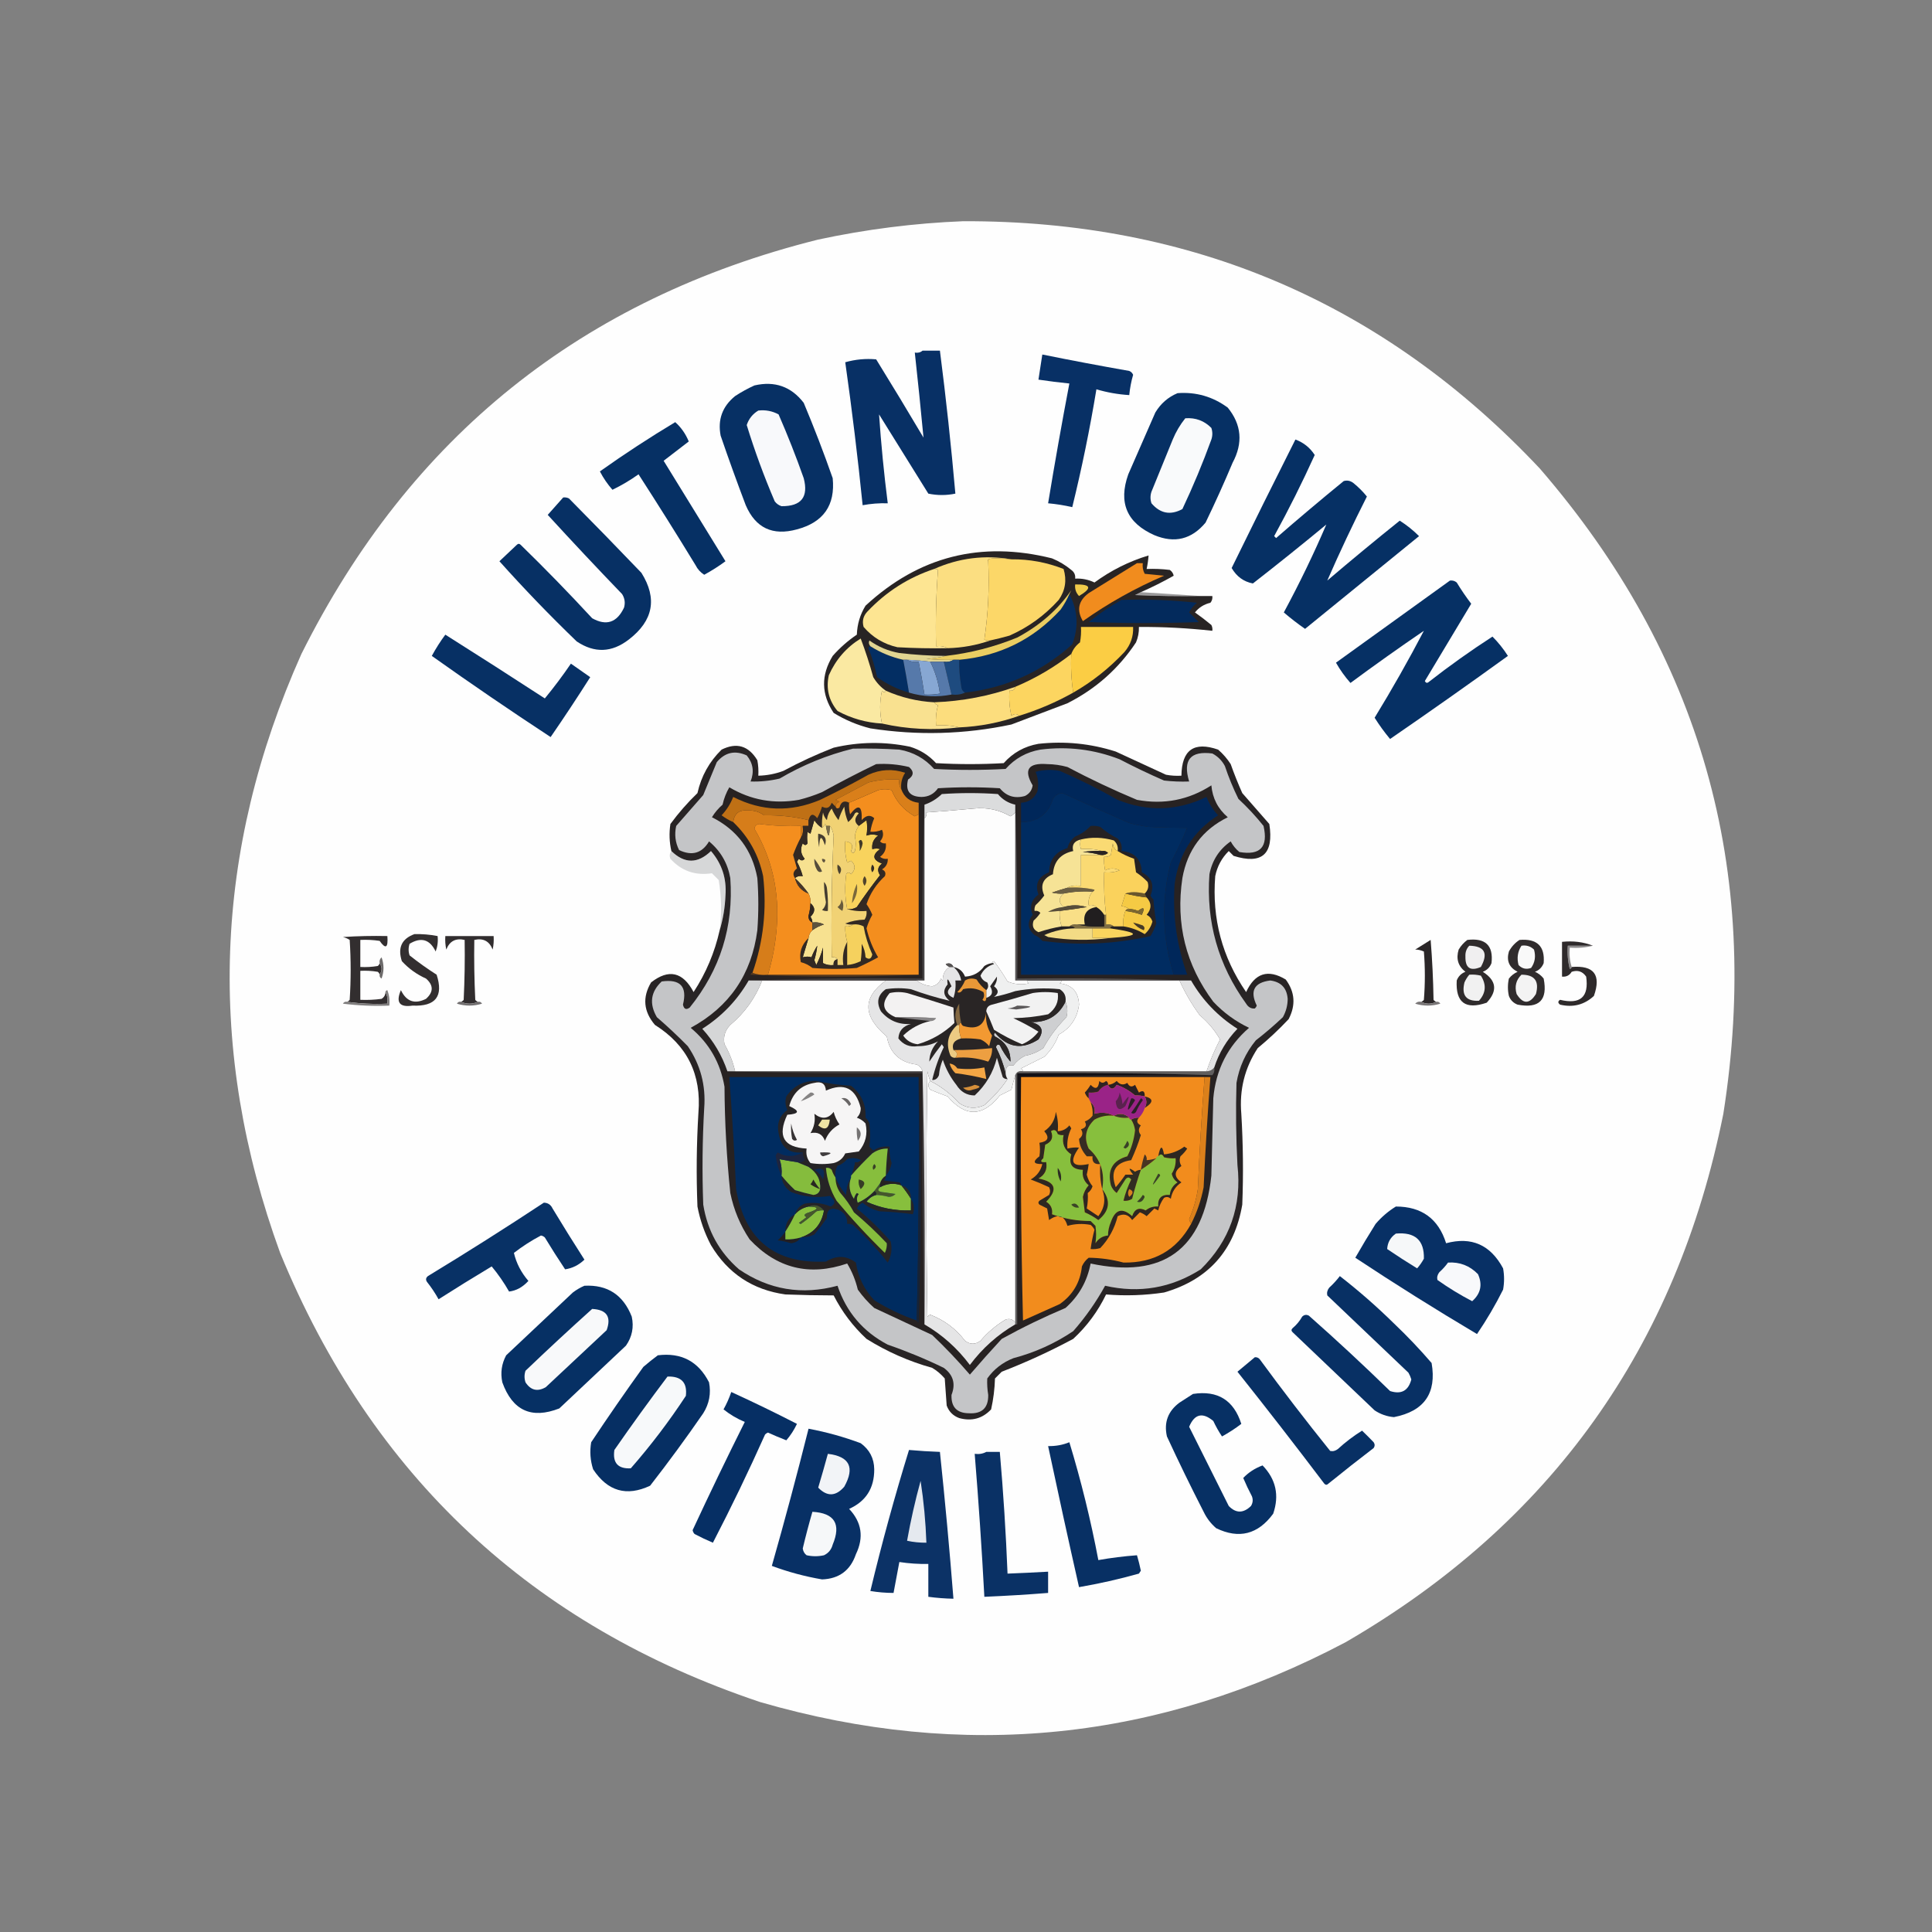 <?xml version="1.0" encoding="UTF-8"?>
<!DOCTYPE svg PUBLIC "-//W3C//DTD SVG 1.1//EN" "http://www.w3.org/Graphics/SVG/1.1/DTD/svg11.dtd">
<svg xmlns="http://www.w3.org/2000/svg" version="1.1" width="1000px" height="1000px" style="shape-rendering:geometricPrecision; text-rendering:geometricPrecision; image-rendering:optimizeQuality; fill-rule:evenodd; clip-rule:evenodd" xmlns:xlink="http://www.w3.org/1999/xlink">
<rect width="100%" height="100%" fill="#808080" stroke="none"/>
<g><path style="opacity:0.996" fill="#fefefe" d="M 498.5,114.5 C 616.838,114.106 716.338,156.773 797,242.5C 880.241,338.747 911.907,450.08 892,576.5C 867.796,697.309 802.629,788.476 696.5,850C 599.708,901.15 498.708,911.483 393.5,881C 275.215,841.381 192.381,763.881 145,648.5C 106.816,543.665 110.483,440.332 156,338.5C 212.164,226.018 301.33,154.518 423.5,124C 448.379,118.664 473.379,115.497 498.5,114.5 Z"/></g>
<g><path style="opacity:1" fill="#083065" d="M 477.5,181.5 C 480.5,181.5 483.5,181.5 486.5,181.5C 489.66,206.116 492.327,230.783 494.5,255.5C 489.812,256.468 485.145,256.468 480.5,255.5C 472,241.833 463.5,228.167 455,214.5C 456.047,229.848 457.547,245.181 459.5,260.5C 455.119,260.372 450.785,260.705 446.5,261.5C 443.991,236.765 440.991,212.098 437.5,187.5C 442.757,186.009 448.09,185.509 453.5,186C 461.792,199.417 469.959,212.917 478,226.5C 476.617,211.855 475.117,197.188 473.5,182.5C 475.099,182.768 476.432,182.434 477.5,181.5 Z"/></g>
<g><path style="opacity:1" fill="#083065" d="M 539.5,183.5 C 554.449,186.523 569.449,189.356 584.5,192C 585.428,192.388 586.095,193.055 586.5,194C 585.511,197.447 584.844,200.947 584.5,204.5C 578.71,204.142 573.044,203.142 567.5,201.5C 564.107,222.059 559.941,242.393 555,262.5C 550.914,261.551 546.747,260.884 542.5,260.5C 545.908,239.791 549.575,219.124 553.5,198.5C 548.149,197.963 542.816,197.296 537.5,196.5C 538.167,192.167 538.833,187.833 539.5,183.5 Z"/></g>
<g><path style="opacity:1" fill="#073064" d="M 390.5,199.5 C 401.021,197.079 409.521,200.079 416,208.5C 421.392,221.343 426.392,234.343 431,247.5C 432.399,261.517 426.232,270.351 412.5,274C 399.923,277.459 391.09,273.293 386,261.5C 381.47,249.576 377.136,237.576 373,225.5C 371.406,217.185 373.906,210.352 380.5,205C 383.767,202.871 387.101,201.038 390.5,199.5 Z"/></g>
<g><path style="opacity:1" fill="#063064" d="M 609.5,203.5 C 619.076,202.785 627.743,205.285 635.5,211C 642.632,219.791 643.466,229.291 638,239.5C 633.608,249.952 628.941,260.285 624,270.5C 616.775,279.181 607.941,281.348 597.5,277C 583.258,270.683 578.758,260.183 584,245.5C 588.667,234.833 593.333,224.167 598,213.5C 600.794,208.866 604.627,205.533 609.5,203.5 Z"/></g>
<g><path style="opacity:1" fill="#f8f9fb" d="M 392.5,212.5 C 396.257,212.071 399.757,212.737 403,214.5C 407.725,225.342 412.059,236.342 416,247.5C 418.568,257.275 414.735,262.108 404.5,262C 403.069,261.535 401.903,260.701 401,259.5C 395.463,246.593 390.63,233.426 386.5,220C 387.582,216.753 389.582,214.253 392.5,212.5 Z"/></g>
<g><path style="opacity:1" fill="#f9fafb" d="M 613.5,216.5 C 618.801,216.099 623.301,217.766 627,221.5C 627.667,223.5 627.667,225.5 627,227.5C 622.552,239.729 617.552,251.729 612,263.5C 605.859,266.816 600.526,265.816 596,260.5C 595.333,258.5 595.333,256.5 596,254.5C 599.667,245.5 603.333,236.5 607,227.5C 608.674,223.476 610.841,219.809 613.5,216.5 Z"/></g>
<g><path style="opacity:1" fill="#063064" d="M 349.5,218.5 C 352.554,221.238 354.887,224.571 356.5,228.5C 352.167,231.833 347.833,235.167 343.5,238.5C 354.167,255.833 364.833,273.167 375.5,290.5C 372.003,293.083 368.336,295.416 364.5,297.5C 362.541,296.252 361.041,294.585 360,292.5C 350.364,276.7 340.531,261.034 330.5,245.5C 326.231,248.551 321.731,251.218 317,253.5C 314.454,250.616 312.287,247.449 310.5,244C 323.194,234.989 336.194,226.489 349.5,218.5 Z"/></g>
<g><path style="opacity:1" fill="#063064" d="M 670.5,227.5 C 674.71,229.04 678.043,231.707 680.5,235.5C 674.03,249.774 667.03,263.774 659.5,277.5C 659.833,277.833 660.167,278.167 660.5,278.5C 672.02,268.479 683.687,258.645 695.5,249C 697.289,248.48 698.956,248.813 700.5,250C 703.132,252.127 705.466,254.46 707.5,257C 700.197,271.432 693.364,285.932 687,300.5C 699.354,289.978 711.854,279.645 724.5,269.5C 728.122,271.787 731.455,274.453 734.5,277.5C 714.833,293.5 695.167,309.5 675.5,325.5C 671.691,322.858 668.024,320.025 664.5,317C 672.656,301.865 679.989,286.698 686.5,271.5C 673.978,281.857 661.311,292.023 648.5,302C 643.736,301.094 640.069,298.427 637.5,294C 648.378,271.745 659.378,249.578 670.5,227.5 Z"/></g>
<g><path style="opacity:1" fill="#073064" d="M 291.5,257.5 C 292.552,257.351 293.552,257.517 294.5,258C 307.115,270.737 319.615,283.57 332,296.5C 340.319,309.763 338.152,321.263 325.5,331C 316.689,337.834 307.689,338.167 298.5,332C 284.621,318.622 271.287,304.789 258.5,290.5C 261.458,287.676 264.458,284.842 267.5,282C 268.167,281.333 268.833,281.333 269.5,282C 282.196,294.362 294.53,307.029 306.5,320C 313.835,324.096 319.335,322.263 323,314.5C 323.706,312.029 323.373,309.695 322,307.5C 308.984,293.984 296.15,280.318 283.5,266.5C 286.189,263.48 288.856,260.48 291.5,257.5 Z"/></g>
<g><path style="opacity:1" fill="#063064" d="M 750.5,300.5 C 751.822,300.33 752.989,300.663 754,301.5C 756.305,305.304 758.805,308.97 761.5,312.5C 753.5,325.833 745.5,339.167 737.5,352.5C 738.002,353.521 738.668,353.688 739.5,353C 750.148,344.676 761.148,336.842 772.5,329.5C 775.516,332.52 778.183,335.854 780.5,339.5C 760.342,354.079 740.009,368.413 719.5,382.5C 716.589,379.01 713.922,375.344 711.5,371.5C 720.586,356.643 729.086,341.643 737,326.5C 724.158,335.254 711.491,344.254 699,353.5C 696.132,350.264 693.632,346.764 691.5,343C 711.234,328.812 730.9,314.645 750.5,300.5 Z"/></g>
<g><path style="opacity:1" fill="#9b9a9b" d="M 590.5,306.5 C 600.833,307.167 611.167,307.833 621.5,308.5C 610.162,308.667 598.828,308.5 587.5,308C 588.527,307.487 589.527,306.987 590.5,306.5 Z"/></g>
<g><path style="opacity:1" fill="#073064" d="M 230.5,328.5 C 247.712,339.36 264.878,350.36 282,361.5C 286.715,355.773 291.215,349.773 295.5,343.5C 298.833,345.833 302.167,348.167 305.5,350.5C 298.863,360.969 292.03,371.302 285,381.5C 264.203,367.858 243.703,353.858 223.5,339.5C 225.594,335.636 227.928,331.969 230.5,328.5 Z"/></g>
<g><path style="opacity:1" fill="#282424" d="M 590.5,306.5 C 589.527,306.987 588.527,307.487 587.5,308C 598.828,308.5 610.162,308.667 621.5,308.5C 623.5,308.5 625.5,308.5 627.5,308.5C 627.67,309.822 627.337,310.989 626.5,312C 623.243,312.749 620.576,314.416 618.5,317C 621.423,319.045 624.257,321.212 627,323.5C 627.483,324.448 627.649,325.448 627.5,326.5C 614.877,325.102 602.21,324.435 589.5,324.5C 589.579,327.271 589.079,329.937 588,332.5C 578.987,346.104 567.154,356.604 552.5,364C 542.833,367.667 533.167,371.333 523.5,375C 499.32,380.13 474.987,380.796 450.5,377C 443.737,375.303 437.403,372.636 431.5,369C 425.05,359.34 424.883,349.506 431,339.5C 434.722,335.275 438.888,331.608 443.5,328.5C 443.7,323.04 445.2,318.04 448,313.5C 475.6,287.977 507.767,279.81 544.5,289C 548.165,290.497 551.498,292.497 554.5,295C 556.037,296.11 556.703,297.61 556.5,299.5C 560.007,299.307 563.34,299.973 566.5,301.5C 575.061,295.219 584.394,290.553 594.5,287.5C 594.326,289.861 593.993,292.194 593.5,294.5C 597.514,294.334 601.514,294.501 605.5,295C 606.574,295.739 607.241,296.739 607.5,298C 602.001,301.114 596.334,303.948 590.5,306.5 Z"/></g>
<g><path style="opacity:1" fill="#fbcd44" d="M 555.5,358.5 C 554.509,352.021 554.176,345.354 554.5,338.5C 555.398,336.095 556.898,334.095 559,332.5C 559.497,329.854 559.664,327.187 559.5,324.5C 568.5,324.5 577.5,324.5 586.5,324.5C 586.71,329.416 585.21,333.749 582,337.5C 574.136,345.88 565.302,352.88 555.5,358.5 Z"/></g>
<g><path style="opacity:1" fill="#032a5c" d="M 580.5,310.5 C 593.561,310.078 606.561,310.578 619.5,312C 617.773,313.389 616.439,315.056 615.5,317C 617.145,318.645 618.812,320.312 620.5,322C 601.5,322.667 582.5,322.667 563.5,322C 568.92,317.637 574.587,313.803 580.5,310.5 Z"/></g>
<g><path style="opacity:1" fill="#042d61" d="M 553.5,307.5 C 557.902,315.875 558.402,324.542 555,333.5C 539.224,347.71 520.724,356.044 499.5,358.5C 498.275,357.848 497.608,356.681 497.5,355C 496.736,350.53 496.403,346.03 496.5,341.5C 517.421,339.623 534.921,330.956 549,315.5C 550.765,312.968 552.265,310.301 553.5,307.5 Z"/></g>
<g><path style="opacity:1" fill="#f1cb4a" d="M 556.5,302.5 C 564.773,302.363 565.44,304.363 558.5,308.5C 556.914,306.827 556.247,304.827 556.5,302.5 Z"/></g>
<g><path style="opacity:1" fill="#fde592" d="M 483.5,294.5 C 484.239,294.369 484.906,294.536 485.5,295C 484.511,308.087 484.177,321.254 484.5,334.5C 486.735,334.205 488.735,334.539 490.5,335.5C 481.827,335.666 473.16,335.5 464.5,335C 457.488,333.413 451.655,329.913 447,324.5C 446.143,321.449 446.81,318.783 449,316.5C 458.72,306.232 470.22,298.898 483.5,294.5 Z"/></g>
<g><path style="opacity:1" fill="#f18c1e" d="M 588.5,291.5 C 589.5,291.5 590.5,291.5 591.5,291.5C 591.261,293.467 591.594,295.301 592.5,297C 595.833,297.333 599.167,297.667 602.5,298C 587.646,304.365 573.646,312.198 560.5,321.5C 557.153,315.786 558.153,310.953 563.5,307C 571.897,301.808 580.231,296.642 588.5,291.5 Z"/></g>
<g><path style="opacity:1" fill="#fbde81" d="M 523.5,289.5 C 514.401,288.573 510.401,288.906 511.5,290.5C 512.138,304.247 511.471,317.747 509.5,331C 510.448,331.483 511.448,331.649 512.5,331.5C 505.492,333.966 498.158,335.3 490.5,335.5C 488.735,334.539 486.735,334.205 484.5,334.5C 484.177,321.254 484.511,308.087 485.5,295C 484.906,294.536 484.239,294.369 483.5,294.5C 496.361,288.795 509.694,287.128 523.5,289.5 Z"/></g>
<g><path style="opacity:1" fill="#fcd768" d="M 523.5,289.5 C 532.816,289.412 541.816,291.078 550.5,294.5C 552.25,300.256 551.417,305.59 548,310.5C 540.793,318.514 532.293,324.68 522.5,329C 519.176,329.943 515.843,330.776 512.5,331.5C 511.448,331.649 510.448,331.483 509.5,331C 511.471,317.747 512.138,304.247 511.5,290.5C 510.401,288.906 514.401,288.573 523.5,289.5 Z"/></g>
<g><path style="opacity:1" fill="#fae9a2" d="M 458.5,357.5 C 458.095,358.55 457.429,358.55 456.5,357.5C 455.258,363.188 455.258,368.855 456.5,374.5C 448.353,374.046 440.686,371.88 433.5,368C 428.974,362.569 427.474,356.403 429,349.5C 432.593,341.413 438.093,335.08 445.5,330.5C 447.974,337.061 450.141,343.728 452,350.5C 453.694,353.358 455.861,355.691 458.5,357.5 Z"/></g>
<g><path style="opacity:1" fill="#eacd62" d="M 553.5,307.5 C 552.265,310.301 550.765,312.968 549,315.5C 534.921,330.956 517.421,339.623 496.5,341.5C 495.5,341.5 494.5,341.5 493.5,341.5C 488.821,341.666 484.155,341.499 479.5,341C 483.025,340.821 486.359,340.321 489.5,339.5C 502.26,338.039 514.593,334.872 526.5,330C 538.204,323.75 547.538,315.583 554.5,305.5C 554.137,306.183 553.804,306.85 553.5,307.5 Z"/></g>
<g><path style="opacity:1" fill="#032e63" d="M 450.5,334.5 C 455.736,337.803 461.403,340.136 467.5,341.5C 468.582,347.154 469.582,352.821 470.5,358.5C 464.548,356.774 459.048,354.107 454,350.5C 452.924,345.38 451.424,340.38 449.5,335.5C 449.624,334.893 449.957,334.56 450.5,334.5 Z"/></g>
<g><path style="opacity:1" fill="#e1d592" d="M 489.5,339.5 C 486.359,340.321 483.025,340.821 479.5,341C 484.155,341.499 488.821,341.666 493.5,341.5C 492.081,342.451 490.415,342.784 488.5,342.5C 486.167,342.5 483.833,342.5 481.5,342.5C 477.519,341.979 473.519,341.646 469.5,341.5C 468.833,341.5 468.167,341.5 467.5,341.5C 461.403,340.136 455.736,337.803 450.5,334.5C 449.697,333.577 449.53,332.577 450,331.5C 454.639,334.827 459.805,336.994 465.5,338C 473.476,338.934 481.476,339.434 489.5,339.5 Z"/></g>
<g><path style="opacity:1" fill="#1e4b7f" d="M 493.5,341.5 C 494.5,341.5 495.5,341.5 496.5,341.5C 496.403,346.03 496.736,350.53 497.5,355C 497.608,356.681 498.275,357.848 499.5,358.5C 497.393,359.468 495.059,359.802 492.5,359.5C 491.167,353.833 489.833,348.167 488.5,342.5C 490.415,342.784 492.081,342.451 493.5,341.5 Z"/></g>
<g><path style="opacity:1" fill="#87a7d3" d="M 469.5,341.5 C 473.519,341.646 477.519,341.979 481.5,342.5C 484.063,347.663 485.73,353.163 486.5,359C 483.854,359.497 481.187,359.664 478.5,359.5C 477.628,353.809 476.628,348.142 475.5,342.5C 473.265,342.795 471.265,342.461 469.5,341.5 Z"/></g>
<g><path style="opacity:1" fill="#fcd560" d="M 554.5,338.5 C 554.176,345.354 554.509,352.021 555.5,358.5C 546.688,363.447 537.355,367.447 527.5,370.5C 526.328,369.295 524.995,369.295 523.5,370.5C 522.508,366.217 522.174,361.884 522.5,357.5C 524.179,357.715 525.179,357.048 525.5,355.5C 535.956,351.108 545.623,345.441 554.5,338.5 Z"/></g>
<g><path style="opacity:1" fill="#5679aa" d="M 467.5,341.5 C 468.167,341.5 468.833,341.5 469.5,341.5C 471.265,342.461 473.265,342.795 475.5,342.5C 476.628,348.142 477.628,353.809 478.5,359.5C 481.187,359.664 483.854,359.497 486.5,359C 485.73,353.163 484.063,347.663 481.5,342.5C 483.833,342.5 486.167,342.5 488.5,342.5C 489.833,348.167 491.167,353.833 492.5,359.5C 485.082,360.977 477.749,360.644 470.5,358.5C 469.582,352.821 468.582,347.154 467.5,341.5 Z"/></g>
<g><path style="opacity:1" fill="#f9e190" d="M 458.5,357.5 C 466.422,361.019 474.755,363.019 483.5,363.5C 483.918,364.222 484.584,364.722 485.5,365C 484.544,368.394 484.211,371.894 484.5,375.5C 488.702,375.183 492.702,375.517 496.5,376.5C 483.024,378.13 469.691,377.463 456.5,374.5C 455.258,368.855 455.258,363.188 456.5,357.5C 457.429,358.55 458.095,358.55 458.5,357.5 Z"/></g>
<g><path style="opacity:1" fill="#fcdd7d" d="M 525.5,355.5 C 525.179,357.048 524.179,357.715 522.5,357.5C 522.174,361.884 522.508,366.217 523.5,370.5C 524.995,369.295 526.328,369.295 527.5,370.5C 517.487,374.036 507.153,376.036 496.5,376.5C 492.702,375.517 488.702,375.183 484.5,375.5C 484.211,371.894 484.544,368.394 485.5,365C 484.584,364.722 483.918,364.222 483.5,363.5C 497.97,362.979 511.97,360.312 525.5,355.5 Z"/></g>
<g><path style="opacity:1" fill="#d6d7d8" d="M 347.5,440.5 C 354.335,447.12 361.169,447.12 368,440.5C 373.66,447.084 376.16,454.75 375.5,463.5C 375.245,469.755 374.245,475.755 372.5,481.5C 373.613,472.79 373.446,464.124 372,455.5C 370.833,454.333 369.667,453.167 368.5,452C 359.888,453.311 352.721,450.811 347,444.5C 346.421,443.072 346.588,441.738 347.5,440.5 Z"/></g>
<g><path style="opacity:1" fill="#322e2f" d="M 196.5,498.5 C 197.833,500.5 197.833,502.5 196.5,504.5C 196.389,503.883 196.056,503.383 195.5,503C 192.518,502.502 189.518,502.335 186.5,502.5C 186.5,507.5 186.5,512.5 186.5,517.5C 190.182,517.665 193.848,517.499 197.5,517C 198.823,516.184 199.489,515.017 199.5,513.5C 200.461,515.265 200.795,517.265 200.5,519.5C 193.313,519.825 186.313,519.491 179.5,518.5C 180.117,518.389 180.617,518.056 181,517.5C 181.667,507.167 181.667,496.833 181,486.5C 179.933,485.809 178.766,485.309 177.5,485C 185.159,484.5 192.826,484.334 200.5,484.5C 200.972,490.636 199.639,491.469 196.5,487C 193.183,486.502 189.85,486.335 186.5,486.5C 186.5,491.167 186.5,495.833 186.5,500.5C 189.518,500.665 192.518,500.498 195.5,500C 196.056,499.617 196.389,499.117 196.5,498.5 Z"/></g>
<g><path style="opacity:1" fill="#332f30" d="M 214.5,483.5 C 218.548,483.395 222.548,483.728 226.5,484.5C 226.813,487.247 226.48,489.914 225.5,492.5C 222.492,486.225 217.992,484.892 212,488.5C 211.333,490.5 211.333,492.5 212,494.5C 216.491,498.079 221.157,501.412 226,504.5C 229.64,515.709 225.473,521.042 213.5,520.5C 206.768,521.507 204.768,518.841 207.5,512.5C 210.354,518.415 214.688,519.915 220.5,517C 224.434,513.458 224.434,509.958 220.5,506.5C 215.715,504.358 211.549,501.358 208,497.5C 205.746,490.576 207.913,485.909 214.5,483.5 Z"/></g>
<g><path style="opacity:1" fill="#312d2e" d="M 247.5,518.5 C 244.5,519.833 241.5,519.833 238.5,518.5C 239.117,518.389 239.617,518.056 240,517.5C 240.5,507.172 240.666,496.839 240.5,486.5C 235.867,485.458 232.701,487.125 231,491.5C 230.503,489.19 230.337,486.857 230.5,484.5C 238.833,484.5 247.167,484.5 255.5,484.5C 255.663,486.857 255.497,489.19 255,491.5C 253.299,487.125 250.133,485.458 245.5,486.5C 245.334,496.839 245.5,507.172 246,517.5C 246.383,518.056 246.883,518.389 247.5,518.5 Z"/></g>
<g><path style="opacity:1" fill="#2b2728" d="M 743.5,518.5 C 740.833,519.833 738.167,519.833 735.5,518.5C 736.117,518.389 736.617,518.056 737,517.5C 737.667,509.167 737.667,500.833 737,492.5C 735.348,491.783 733.848,491.45 732.5,491.5C 735.167,489.833 737.833,488.167 740.5,486.5C 741.332,496.817 741.832,507.151 742,517.5C 742.383,518.056 742.883,518.389 743.5,518.5 Z"/></g>
<g><path style="opacity:1" fill="#2f2b2c" d="M 759.5,486.5 C 768.878,485.38 773.044,489.38 772,498.5C 771.167,500.667 769.667,502.167 767.5,503C 774.588,507.53 775.255,512.863 769.5,519C 758.526,522.775 753.359,518.942 754,507.5C 754.833,505.333 756.333,503.833 758.5,503C 754.723,500.089 753.556,496.256 755,491.5C 756.193,489.503 757.693,487.836 759.5,486.5 Z"/></g>
<g><path style="opacity:1" fill="#f0eff0" d="M 760.5,489.5 C 768.433,489.691 770.433,493.358 766.5,500.5C 761.017,502.857 758.351,501.023 758.5,495C 758.395,492.822 759.061,490.988 760.5,489.5 Z"/></g>
<g><path style="opacity:1" fill="#8c8a8b" d="M 824.5,489.5 C 820.702,490.483 816.702,490.817 812.5,490.5C 812.187,494.042 812.521,497.375 813.5,500.5C 813.44,501.043 813.107,501.376 812.5,501.5C 811.509,497.555 811.176,493.555 811.5,489.5C 815.833,489.5 820.167,489.5 824.5,489.5 Z"/></g>
<g><path style="opacity:1" fill="#6d6b6b" d="M 196.5,504.5 C 197.833,502.5 197.833,500.5 196.5,498.5C 196.281,497.325 196.614,496.325 197.5,495.5C 198.833,499.167 198.833,502.833 197.5,506.5C 196.702,506.043 196.369,505.376 196.5,504.5 Z"/></g>
<g><path style="opacity:1" fill="#2e2a2b" d="M 824.5,489.5 C 820.167,489.5 815.833,489.5 811.5,489.5C 811.176,493.555 811.509,497.555 812.5,501.5C 813.107,501.376 813.44,501.043 813.5,500.5C 825.033,499.559 828.866,504.559 825,515.5C 820.034,520.089 814.2,521.589 807.5,520C 806.289,519.107 806.289,518.274 807.5,517.5C 817.997,520.023 822.497,516.023 821,505.5C 819.136,502.793 816.636,501.959 813.5,503C 812.347,504.883 810.681,505.716 808.5,505.5C 808.5,499.5 808.5,493.5 808.5,487.5C 814.271,486.887 819.604,487.554 824.5,489.5 Z"/></g>
<g><path style="opacity:1" fill="#302c2d" d="M 786.5,486.5 C 795.564,485.733 799.73,489.733 799,498.5C 798.167,500.667 796.667,502.167 794.5,503C 796.286,503.785 797.786,504.951 799,506.5C 801.188,517.645 796.688,522.145 785.5,520C 783.333,519.167 781.833,517.667 781,515.5C 780.333,512.5 780.333,509.5 781,506.5C 782.214,504.951 783.714,503.785 785.5,503C 781.139,500.774 779.639,497.274 781,492.5C 782.36,489.977 784.193,487.977 786.5,486.5 Z"/></g>
<g><path style="opacity:1" fill="#f9f9f9" d="M 787.5,489.5 C 790.044,489.104 792.211,489.771 794,491.5C 795.004,494.993 794.504,498.159 792.5,501C 789.975,501.896 787.808,501.396 786,499.5C 785.037,495.851 785.537,492.518 787.5,489.5 Z"/></g>
<g><path style="opacity:1" fill="#f1f1f1" d="M 760.5,504.5 C 762.527,504.338 764.527,504.505 766.5,505C 769.456,509.665 769.122,513.998 765.5,518C 758.892,518.336 756.392,515.169 758,508.5C 758.662,507.016 759.496,505.683 760.5,504.5 Z"/></g>
<g><path style="opacity:1" fill="#f3f3f3" d="M 787.5,504.5 C 794.314,504.49 796.814,507.823 795,514.5C 791.667,519.833 788.333,519.833 785,514.5C 783.861,510.579 784.695,507.246 787.5,504.5 Z"/></g>
<g><path style="opacity:1" fill="#7f7d7d" d="M 199.5,513.5 C 199.56,512.957 199.893,512.624 200.5,512.5C 201.48,515.086 201.813,517.753 201.5,520.5C 193.472,520.831 185.472,520.498 177.5,519.5C 177.957,518.702 178.624,518.369 179.5,518.5C 186.313,519.491 193.313,519.825 200.5,519.5C 200.795,517.265 200.461,515.265 199.5,513.5 Z"/></g>
<g><path style="opacity:1" fill="#726f70" d="M 238.5,518.5 C 241.5,519.833 244.5,519.833 247.5,518.5C 248.376,518.369 249.043,518.702 249.5,519.5C 245.167,520.833 240.833,520.833 236.5,519.5C 236.957,518.702 237.624,518.369 238.5,518.5 Z"/></g>
<g><path style="opacity:1" fill="#797677" d="M 735.5,518.5 C 738.167,519.833 740.833,519.833 743.5,518.5C 744.376,518.369 745.043,518.702 745.5,519.5C 741.167,520.833 736.833,520.833 732.5,519.5C 733.325,518.614 734.325,518.281 735.5,518.5 Z"/></g>
<g><path style="opacity:1" fill="#083165" d="M 281.5,622.5 C 283.592,622.561 285.092,623.561 286,625.5C 291.375,634.417 296.875,643.251 302.5,652C 299.608,654.78 296.274,656.446 292.5,657C 288.875,651.585 285.375,646.085 282,640.5C 281.439,639.978 280.772,639.645 280,639.5C 275.075,642.09 270.408,645.09 266,648.5C 267.249,653.829 269.749,658.662 273.5,663C 270.567,666.219 267.234,668.053 263.5,668.5C 260.857,663.868 257.857,659.535 254.5,655.5C 245.25,661.041 236.083,666.708 227,672.5C 225.248,669.328 223.248,666.328 221,663.5C 220.251,662.365 220.417,661.365 221.5,660.5C 241.807,648.168 261.807,635.501 281.5,622.5 Z"/></g>
<g><path style="opacity:1" fill="#083065" d="M 722.5,624.5 C 735.858,624.504 744.525,630.838 748.5,643.5C 761.61,639.964 771.444,644.298 778,656.5C 778.667,660.167 778.667,663.833 778,667.5C 774.018,675.463 769.518,683.13 764.5,690.5C 743.134,677.822 722.134,664.656 701.5,651C 704.868,645.1 708.368,639.267 712,633.5C 715.103,629.886 718.603,626.886 722.5,624.5 Z"/></g>
<g><path style="opacity:1" fill="#282425" d="M 372.5,481.5 C 374.245,475.755 375.245,469.755 375.5,463.5C 376.16,454.75 373.66,447.084 368,440.5C 361.169,447.12 354.335,447.12 347.5,440.5C 346.45,435.886 346.283,431.22 347,426.5C 351.195,420.792 355.862,415.459 361,410.5C 362.969,401.725 367.135,394.225 373.5,388C 381.285,384.149 387.452,385.982 392,393.5C 392.497,396.146 392.664,398.813 392.5,401.5C 396.964,401.402 401.297,400.569 405.5,399C 413.927,394.453 422.594,390.453 431.5,387C 444.643,383.927 457.81,383.761 471,386.5C 476.269,388.1 480.769,390.934 484.5,395C 496.167,395.667 507.833,395.667 519.5,395C 524.332,389.584 530.332,386.25 537.5,385C 551.133,383.505 564.467,384.838 577.5,389C 586.167,393 594.833,397 603.5,401C 606.146,401.497 608.813,401.664 611.5,401.5C 611.673,388.148 618.006,383.648 630.5,388C 633.04,390.205 635.207,392.705 637,395.5C 638.804,400.58 640.804,405.58 643,410.5C 647.667,415.833 652.333,421.167 657,426.5C 659.404,442.109 653.237,447.609 638.5,443C 637.667,442.167 636.833,441.333 636,440.5C 632.366,444.1 630.033,448.433 629,453.5C 627.254,475.46 632.588,495.46 645,513.5C 649.52,503.644 656.353,501.477 665.5,507C 670.259,513.441 670.759,520.274 667,527.5C 662.021,532.811 656.687,537.811 651,542.5C 644.263,552.752 641.43,564.085 642.5,576.5C 643.438,592.161 643.605,607.827 643,623.5C 638.954,647.207 625.454,662.373 602.5,669C 592.484,670.493 582.484,670.826 572.5,670C 568.297,678.735 562.63,686.402 555.5,693C 543.505,699.441 531.171,705.108 518.5,710C 517.333,711.167 516.167,712.333 515,713.5C 514.841,718.916 514.174,724.25 513,729.5C 508.509,734.259 503.009,735.759 496.5,734C 493.333,732.833 491.167,730.667 490,727.5C 489.667,722.833 489.333,718.167 489,713.5C 487.127,711.291 484.96,709.458 482.5,708C 470.411,704.62 459.077,699.62 448.5,693C 441.489,686.492 435.822,678.992 431.5,670.5C 423.244,670.491 414.91,670.324 406.5,670C 389.603,667.635 376.769,659.135 368,644.5C 364.674,638.188 362.34,631.521 361,624.5C 360.351,608.326 360.518,592.16 361.5,576C 363.16,556.154 355.66,540.987 339,530.5C 333.085,523.554 332.419,516.22 337,508.5C 346.133,501.369 353.466,503.036 359,513.5C 365.423,503.653 369.923,492.986 372.5,481.5 Z"/></g>
<g><path style="opacity:1" fill="#c4c5c7" d="M 441.5,387.5 C 449.507,387.334 457.507,387.5 465.5,388C 472.684,389.257 478.684,392.591 483.5,398C 495.833,398.667 508.167,398.667 520.5,398C 525.332,392.584 531.332,389.25 538.5,388C 552.616,386.206 566.283,387.873 579.5,393C 587.045,396.939 594.712,400.606 602.5,404C 606.821,404.499 611.154,404.666 615.5,404.5C 612.139,393.37 616.139,388.537 627.5,390C 630.333,391.5 632.5,393.667 634,396.5C 635.943,402.328 638.276,407.995 641,413.5C 645.701,417.866 650.034,422.533 654,427.5C 656.501,438.375 652.334,442.875 641.5,441C 639.652,439.482 638.152,437.649 637,435.5C 631.091,439.637 627.424,445.303 626,452.5C 624.222,477.163 630.556,499.496 645,519.5C 646.113,521.329 647.613,522.163 649.5,522C 649.957,521.586 650.291,521.086 650.5,520.5C 646.807,512.886 649.14,508.553 657.5,507.5C 663.067,508.234 666.067,511.401 666.5,517C 666.483,520.383 665.65,523.55 664,526.5C 659.52,530.737 654.853,534.737 650,538.5C 644.746,544.916 641.413,552.249 640,560.5C 639.59,574.669 639.756,588.835 640.5,603C 642.879,624.193 636.545,642.193 621.5,657C 606.244,666.705 589.744,669.538 572,665.5C 567.371,673.916 561.871,681.749 555.5,689C 545.991,695.396 535.658,700.063 524.5,703C 518.926,705.194 514.426,708.694 511,713.5C 510.866,716.309 511.032,719.143 511.5,722C 511.609,728.723 508.276,731.89 501.5,731.5C 495.259,731.425 492.259,728.259 492.5,722C 494.741,716.294 493.407,711.627 488.5,708C 479.11,703.423 469.443,699.423 459.5,696C 446.737,689.296 438.07,679.13 433.5,665.5C 415.085,670.457 398.085,667.624 382.5,657C 372.303,648.11 366.137,636.944 364,623.5C 363.377,606.827 363.544,590.161 364.5,573.5C 365.397,561.809 362.564,551.142 356,541.5C 350.857,536.268 345.524,531.268 340,526.5C 335.943,519.523 336.777,513.356 342.5,508C 352.157,506.654 355.824,510.654 353.5,520C 354.007,522.341 355.174,522.841 357,521.5C 372.778,501.966 379.778,479.633 378,454.5C 376.659,446.817 372.992,440.483 367,435.5C 363.344,441.666 358.178,443.166 351.5,440C 349.522,436.067 349.022,431.9 350,427.5C 354.667,422.167 359.333,416.833 364,411.5C 366.333,405.833 368.667,400.167 371,394.5C 375.248,389.404 380.415,388.237 386.5,391C 389.81,395.034 390.477,399.534 388.5,404.5C 393.566,404.66 398.566,404.16 403.5,403C 415.527,395.944 428.194,390.777 441.5,387.5 Z"/></g>
<g><path style="opacity:1" fill="#f6f8f9" d="M 722.5,638.5 C 732.434,637.613 737.267,641.946 737,651.5C 736.028,653.305 734.861,654.972 733.5,656.5C 728.248,653.291 723.082,649.958 718,646.5C 718.196,643.108 719.696,640.441 722.5,638.5 Z"/></g>
<g><path style="opacity:1" fill="#272222" d="M 453.5,395.5 C 459.262,395.149 464.928,395.649 470.5,397C 473.182,399.317 473.015,401.484 470,403.5C 468.54,409.379 470.873,412.379 477,412.5C 480.594,412.453 483.427,410.953 485.5,408C 496.167,407.333 506.833,407.333 517.5,408C 520.919,412.143 525.252,413.476 530.5,412C 532.803,410.865 534.136,409.032 534.5,406.5C 529.7,398.419 532.2,394.753 542,395.5C 545.57,395.544 549.07,396.044 552.5,397C 564.289,403.229 576.289,408.896 588.5,414C 602.418,416.572 615.251,414.072 627,406.5C 627.591,413.182 630.424,418.682 635.5,423C 622.437,429.422 614.603,439.922 612,454.5C 608.463,478.178 613.797,499.511 628,518.5C 633.326,524.16 639.492,528.66 646.5,532C 635.467,541.565 629.3,553.731 628,568.5C 627.667,581.833 627.333,595.167 627,608.5C 622.858,646.807 602.025,661.973 564.5,654C 562.759,663.15 558.426,670.817 551.5,677C 540.206,681.763 529.206,687.096 518.5,693C 512.883,699.073 507.383,705.239 502,711.5C 495.81,704.311 489.31,697.478 482.5,691C 472.465,686.326 462.465,681.659 452.5,677C 449.296,674.131 446.463,670.965 444,667.5C 442.84,662.661 441.007,658.161 438.5,654C 418.933,660.697 402.099,656.53 388,641.5C 383.111,634.172 379.778,626.172 378,617.5C 376.113,599.222 375.113,580.889 375,562.5C 372.91,550.15 367.077,539.983 357.5,532C 377.532,521.134 389.032,504.301 392,481.5C 392.667,472.5 392.667,463.5 392,454.5C 389.378,440.08 381.545,429.58 368.5,423C 369.977,420.555 371.81,418.388 374,416.5C 374.716,413.28 375.883,410.28 377.5,407.5C 388.602,414.1 400.602,416.267 413.5,414C 417.608,412.973 421.608,411.64 425.5,410C 434.769,404.867 444.102,400.033 453.5,395.5 Z"/></g>
<g><path style="opacity:1" fill="#002c60" d="M 475.5,557.5 C 475.832,599.67 475.499,641.67 474.5,683.5C 466.798,680.816 459.464,677.316 452.5,673C 447.343,667.518 444.176,661.018 443,653.5C 438.124,649.815 432.957,649.649 427.5,653C 401.075,654.256 385.575,641.756 381,615.5C 380.1,596.139 378.933,576.805 377.5,557.5C 410.167,557.5 442.833,557.5 475.5,557.5 Z"/></g>
<g><path style="opacity:1" fill="#221f22" d="M 406.5,637.5 C 406.5,638.833 406.5,640.167 406.5,641.5C 409.237,641.599 411.904,641.265 414.5,640.5C 413.426,642.216 411.759,643.216 409.5,643.5C 407.224,642.787 404.891,642.287 402.5,642C 404.07,640.603 405.404,639.103 406.5,637.5 Z"/></g>
<g><path style="opacity:1" fill="#242325" d="M 411.5,628.5 C 410.017,631.631 408.35,634.631 406.5,637.5C 406.403,633.348 408.069,630.348 411.5,628.5 Z"/></g>
<g><path style="opacity:1" fill="#88c03e" d="M 418.5,624.5 C 424.434,624.696 424.101,625.863 417.5,628C 416.167,628.667 416.167,629.333 417.5,630C 416.167,631 414.833,632 413.5,633C 413.833,633.167 414.167,633.333 414.5,633.5C 417.287,631.553 419.954,629.386 422.5,627C 423.793,626.51 425.127,626.343 426.5,626.5C 425.295,633.584 421.295,638.251 414.5,640.5C 411.904,641.265 409.237,641.599 406.5,641.5C 406.5,640.167 406.5,638.833 406.5,637.5C 408.35,634.631 410.017,631.631 411.5,628.5C 413.372,626.396 415.705,625.063 418.5,624.5 Z"/></g>
<g><path style="opacity:1" fill="#47572b" d="M 418.5,624.5 C 421.586,623.078 424.253,623.744 426.5,626.5C 425.127,626.343 423.793,626.51 422.5,627C 419.954,629.386 417.287,631.553 414.5,633.5C 414.167,633.333 413.833,633.167 413.5,633C 414.833,632 416.167,631 417.5,630C 416.167,629.333 416.167,628.667 417.5,628C 424.101,625.863 424.434,624.696 418.5,624.5 Z"/></g>
<g><path style="opacity:1" fill="#46562b" d="M 455.5,612.5 C 455.5,613.167 455.5,613.833 455.5,614.5C 454.047,615.825 454.381,616.658 456.5,617C 458.833,617.333 461.167,617.667 463.5,618C 462.57,618.991 461.404,619.491 460,619.5C 457.863,618.923 455.696,618.59 453.5,618.5C 453.672,617.508 453.338,616.842 452.5,616.5C 453.512,615.128 454.512,613.795 455.5,612.5 Z"/></g>
<g><path style="opacity:1" fill="#87bf3d" d="M 466.5,613.5 C 468.351,615.776 470.018,618.109 471.5,620.5C 471.5,622.5 471.5,624.5 471.5,626.5C 463.347,626.772 455.68,625.272 448.5,622C 449.789,620.198 451.456,619.031 453.5,618.5C 455.696,618.59 457.863,618.923 460,619.5C 461.404,619.491 462.57,618.991 463.5,618C 461.167,617.667 458.833,617.333 456.5,617C 454.381,616.658 454.047,615.825 455.5,614.5C 459.05,612.547 462.716,612.214 466.5,613.5 Z"/></g>
<g><path style="opacity:1" fill="#2d2d24" d="M 466.5,613.5 C 469.858,614.527 471.525,616.86 471.5,620.5C 470.018,618.109 468.351,615.776 466.5,613.5 Z"/></g>
<g><path style="opacity:1" fill="#262426" d="M 458.5,608.5 C 458.646,604.029 458.98,599.362 459.5,594.5C 456.575,594.46 453.909,595.293 451.5,597C 447.567,600.762 443.9,604.595 440.5,608.5C 441.455,606.254 442.122,603.921 442.5,601.5C 443.675,601.719 444.675,601.386 445.5,600.5C 443.235,599.353 440.902,599.186 438.5,600C 437.183,601.659 435.517,602.826 433.5,603.5C 432.534,605.396 432.201,607.396 432.5,609.5C 433.862,612.702 435.696,615.702 438,618.5C 437.93,615.008 438.763,612.008 440.5,609.5C 439.109,613.401 439.609,617.067 442,620.5C 442.249,619.376 442.749,618.376 443.5,617.5C 443.833,617.667 444.167,617.833 444.5,618C 443.446,619.388 443.28,620.888 444,622.5C 447.246,621.087 450.08,619.087 452.5,616.5C 453.338,616.842 453.672,617.508 453.5,618.5C 451.456,619.031 449.789,620.198 448.5,622C 455.68,625.272 463.347,626.772 471.5,626.5C 471.5,624.5 471.5,622.5 471.5,620.5C 473.117,622.98 473.45,625.646 472.5,628.5C 466.885,627.711 461.218,627.211 455.5,627C 452.091,626.239 449.091,624.739 446.5,622.5C 445.167,623.167 444.167,624.167 443.5,625.5C 449.758,630.636 455.592,636.302 461,642.5C 461.89,646.382 461.39,650.048 459.5,653.5C 454.052,646.549 448.052,640.049 441.5,634C 440.552,633.517 439.552,633.351 438.5,633.5C 438.673,629.83 437.007,627.33 433.5,626C 429.63,624.863 427.797,626.363 428,630.5C 425.955,633.423 423.788,636.257 421.5,639C 419.26,639.977 416.927,640.477 414.5,640.5C 421.295,638.251 425.295,633.584 426.5,626.5C 424.253,623.744 421.586,623.078 418.5,624.5C 415.705,625.063 413.372,626.396 411.5,628.5C 412.254,625.909 413.921,624.076 416.5,623C 421.159,622.184 425.659,622.684 430,624.5C 432.662,623.05 432.495,621.217 429.5,619C 422.666,620.183 416,619.517 409.5,617C 406.404,614.971 404.738,612.138 404.5,608.5C 406.656,611.156 408.989,613.656 411.5,616C 414.633,616.96 417.8,617.793 421,618.5C 422.95,618.293 424.116,617.293 424.5,615.5C 424.897,610.798 422.897,606.965 418.5,604C 416.389,603.155 414.389,602.322 412.5,601.5C 413.978,601.762 415.311,601.429 416.5,600.5C 415.754,599.264 415.421,597.93 415.5,596.5C 408.34,597.194 404.174,593.861 403,586.5C 401.981,581.54 403.481,577.54 407.5,574.5C 406.456,572.232 406.289,569.899 407,567.5C 410.76,562.037 415.927,559.37 422.5,559.5C 428.359,560.786 434.359,561.619 440.5,562C 445.845,566.191 448.345,571.691 448,578.5C 448.915,579.328 449.581,580.328 450,581.5C 450.518,585.575 450.518,589.575 450,593.5C 450.667,594.167 451.333,594.833 452,595.5C 454.565,593.821 457.398,593.154 460.5,593.5C 460.223,596.448 460.556,599.281 461.5,602C 461.05,604.533 460.05,606.7 458.5,608.5 Z"/></g>
<g><path style="opacity:1" fill="#86bc3d" d="M 432.5,609.5 C 432.46,612.425 433.293,615.091 435,617.5C 437.723,620.557 440.056,623.89 442,627.5C 448.021,632.523 453.688,637.856 459,643.5C 459.122,645.169 458.788,646.835 458,648.5C 449.185,639.93 440.851,630.93 433,621.5C 429.859,616.245 428.026,610.579 427.5,604.5C 428.675,604.281 429.675,604.614 430.5,605.5C 430.994,607.026 431.661,608.359 432.5,609.5 Z"/></g>
<g><path style="opacity:1" fill="#252222" d="M 458.5,608.5 C 458.586,609.496 458.252,610.329 457.5,611C 460.167,611.333 462.833,611.667 465.5,612C 466.056,612.383 466.389,612.883 466.5,613.5C 462.716,612.214 459.05,612.547 455.5,614.5C 455.5,613.833 455.5,613.167 455.5,612.5C 456.026,610.77 457.026,609.436 458.5,608.5 Z"/></g>
<g><path style="opacity:1" fill="#0b2a54" d="M 421.5,605.5 C 426,603.837 427.5,605.503 426,610.5C 424.933,608.308 423.433,606.642 421.5,605.5 Z"/></g>
<g><path style="opacity:1" fill="#85bc3d" d="M 412.5,601.5 C 414.389,602.322 416.389,603.155 418.5,604C 422.897,606.965 424.897,610.798 424.5,615.5C 424.116,617.293 422.95,618.293 421,618.5C 417.8,617.793 414.633,616.96 411.5,616C 408.989,613.656 406.656,611.156 404.5,608.5C 404.777,605.552 404.444,602.719 403.5,600C 406.404,600.565 409.404,601.065 412.5,601.5 Z"/></g>
<g><path style="opacity:1" fill="#282621" d="M 424.5,615.5 C 422.745,614.928 421.078,614.094 419.5,613C 420.126,612.25 420.626,611.416 421,610.5C 421.997,612.323 423.164,613.99 424.5,615.5 Z"/></g>
<g><path style="opacity:1" fill="#012c60" d="M 440.5,608.5 C 440.5,608.833 440.5,609.167 440.5,609.5C 438.763,612.008 437.93,615.008 438,618.5C 435.696,615.702 433.862,612.702 432.5,609.5C 432.201,607.396 432.534,605.396 433.5,603.5C 435.517,602.826 437.183,601.659 438.5,600C 440.902,599.186 443.235,599.353 445.5,600.5C 444.675,601.386 443.675,601.719 442.5,601.5C 442.122,603.921 441.455,606.254 440.5,608.5 Z"/></g>
<g><path style="opacity:1" fill="#87be3d" d="M 458.5,608.5 C 457.026,609.436 456.026,610.77 455.5,612.5C 454.512,613.795 453.512,615.128 452.5,616.5C 450.08,619.087 447.246,621.087 444,622.5C 443.28,620.888 443.446,619.388 444.5,618C 444.167,617.833 443.833,617.667 443.5,617.5C 442.749,618.376 442.249,619.376 442,620.5C 439.609,617.067 439.109,613.401 440.5,609.5C 440.5,609.167 440.5,608.833 440.5,608.5C 443.9,604.595 447.567,600.762 451.5,597C 453.909,595.293 456.575,594.46 459.5,594.5C 458.98,599.362 458.646,604.029 458.5,608.5 Z"/></g>
<g><path style="opacity:1" fill="#363d26" d="M 444.5,610.5 C 447.93,611.211 448.263,612.877 445.5,615.5C 444.548,613.955 444.215,612.288 444.5,610.5 Z"/></g>
<g><path style="opacity:1" fill="#384126" d="M 452.5,602.5 C 453.713,603.497 453.546,604.497 452,605.5C 451.53,604.423 451.697,603.423 452.5,602.5 Z"/></g>
<g><path style="opacity:1" fill="#1e253e" d="M 415.5,596.5 C 415.421,597.93 415.754,599.264 416.5,600.5C 415.311,601.429 413.978,601.762 412.5,601.5C 409.404,601.065 406.404,600.565 403.5,600C 404.444,602.719 404.777,605.552 404.5,608.5C 402.907,605.305 401.907,601.805 401.5,598C 401.833,597.5 402.167,597 402.5,596.5C 406.777,598.93 411.11,598.93 415.5,596.5 Z"/></g>
<g><path style="opacity:1" fill="#121015" d="M 627.5,556.5 C 594.329,556.168 561.329,556.502 528.5,557.5C 527.833,600.167 527.167,642.833 526.5,685.5C 526.5,642.167 526.5,598.833 526.5,555.5C 560.337,555.168 594.004,555.502 627.5,556.5 Z"/></g>
<g><path style="opacity:1" fill="#f6f5f5" d="M 421.5,560.5 C 425.241,559.599 427.241,560.932 427.5,564.5C 436.951,560.243 442.951,563.243 445.5,573.5C 445.563,575.481 444.896,577.148 443.5,578.5C 445.296,579.141 446.796,580.141 448,581.5C 449.219,586.945 448.052,591.778 444.5,596C 442.167,596.333 439.833,596.667 437.5,597C 436.32,599.598 434.32,601.264 431.5,602C 427.5,602.667 423.5,602.667 419.5,602C 417.722,599.865 417.055,597.365 417.5,594.5C 405.594,593.873 402.261,588.039 407.5,577C 413.807,576.54 414.14,575.04 408.5,572.5C 410.369,565.624 414.703,561.624 421.5,560.5 Z"/></g>
<g><path style="opacity:1" fill="#403c3d" d="M 424.5,596.5 C 431.108,596.271 431.608,596.937 426,598.5C 424.97,598.164 424.47,597.497 424.5,596.5 Z"/></g>
<g><path style="opacity:1" fill="#373334" d="M 409.5,581.5 C 410.004,584.453 411.004,587.286 412.5,590C 411.551,590.617 410.718,590.451 410,589.5C 409.503,586.854 409.336,584.187 409.5,581.5 Z"/></g>
<g><path style="opacity:1" fill="#757373" d="M 443.5,583.5 C 445.978,585.483 446.145,587.816 444,590.5C 443.503,588.19 443.337,585.857 443.5,583.5 Z"/></g>
<g><path style="opacity:1" fill="#282424" d="M 431.5,575.5 C 432.074,577.788 433.074,579.955 434.5,582C 430.915,583.916 428.415,586.749 427,590.5C 425.742,587.059 423.242,585.726 419.5,586.5C 421.453,583.318 422.12,579.984 421.5,576.5C 425.358,579.51 428.692,579.177 431.5,575.5 Z"/></g>
<g><path style="opacity:1" fill="#eee3a3" d="M 425.5,579.5 C 426.833,579.5 428.167,579.5 429.5,579.5C 429.047,584.346 427.047,585.346 423.5,582.5C 424.193,581.482 424.859,580.482 425.5,579.5 Z"/></g>
<g><path style="opacity:1" fill="#696666" d="M 435.5,568.5 C 437.664,567.882 439.33,568.882 440.5,571.5C 440.167,571.833 439.833,572.167 439.5,572.5C 438.479,570.812 437.145,569.479 435.5,568.5 Z"/></g>
<g><path style="opacity:1" fill="#858383" d="M 419.5,565.5 C 420.376,565.369 421.043,565.702 421.5,566.5C 419.183,568.055 416.849,569.222 414.5,570C 416.063,568.264 417.73,566.764 419.5,565.5 Z"/></g>
<g><path style="opacity:1" fill="#db801b" d="M 623.5,557.5 C 624.5,557.5 625.5,557.5 626.5,557.5C 625.034,576.464 623.868,595.464 623,614.5C 621.704,621.222 619.538,627.555 616.5,633.5C 616.077,632.735 615.743,631.902 615.5,631C 617.698,626.043 619.198,620.876 620,615.5C 620.836,595.904 622.002,576.571 623.5,557.5 Z"/></g>
<g><path style="opacity:1" fill="#f28c1d" d="M 528.5,557.5 C 560.167,557.5 591.833,557.5 623.5,557.5C 622.002,576.571 620.836,595.904 620,615.5C 619.198,620.876 617.698,626.043 615.5,631C 615.743,631.902 616.077,632.735 616.5,633.5C 608.963,647.11 597.296,653.776 581.5,653.5C 575.593,651.918 569.593,651.085 563.5,651C 561.951,652.214 560.785,653.714 560,655.5C 559.128,663.743 555.295,670.243 548.5,675C 542.167,677.833 535.833,680.667 529.5,683.5C 528.5,641.505 528.167,599.505 528.5,557.5 Z"/></g>
<g><path style="opacity:1" fill="#87bf3d" d="M 576.5,577.5 C 578.948,578.473 581.615,578.806 584.5,578.5C 584.5,579.167 584.833,579.5 585.5,579.5C 586.575,581.157 587.242,582.991 587.5,585C 586.978,589.809 585.644,594.309 583.5,598.5C 575.892,600.641 573.059,605.641 575,613.5C 575.615,615.116 576.615,616.449 578,617.5C 579.5,615.167 581,612.833 582.5,610.5C 583.5,609.167 584.5,609.167 585.5,610.5C 583.762,614.049 582.429,617.716 581.5,621.5C 583.144,621.714 584.644,621.38 586,620.5C 587.292,615.348 588.792,610.348 590.5,605.5C 593.352,603.675 596.018,601.675 598.5,599.5C 598.5,598.833 598.833,598.5 599.5,598.5C 600.648,597.105 601.648,597.272 602.5,599C 604.473,599.495 606.473,599.662 608.5,599.5C 608.716,602.432 608.049,605.098 606.5,607.5C 606.876,609.383 607.876,610.883 609.5,612C 607.077,613.571 605.744,615.737 605.5,618.5C 601.167,618.167 599.167,620.167 599.5,624.5C 597.046,624.321 594.879,624.987 593,626.5C 589.549,624.764 587.216,625.764 586,629.5C 580.943,624.915 577.277,625.915 575,632.5C 574.023,634.74 573.523,637.073 573.5,639.5C 570.737,639.744 568.571,641.077 567,643.5C 567.456,640.572 567.456,637.572 567,634.5C 566.167,633.667 565.333,632.833 564.5,632C 557.594,632.016 550.928,630.849 544.5,628.5C 544.919,625.675 543.919,623.509 541.5,622C 547.7,615.71 546.366,611.71 537.5,610C 540.841,608.15 542.174,605.317 541.5,601.5C 538.664,601.798 538.164,601.131 540,599.5C 540.333,597.167 540.667,594.833 541,592.5C 544.351,591.102 545.351,588.769 544,585.5C 545.613,584.378 546.78,584.878 547.5,587C 548.448,587.483 549.448,587.649 550.5,587.5C 549.577,591.849 550.91,595.183 554.5,597.5C 552.981,602.661 554.981,605.328 560.5,605.5C 560.014,608.755 561.014,611.422 563.5,613.5C 561.97,615.226 560.97,617.226 560.5,619.5C 560.833,622.167 561.167,624.833 561.5,627.5C 563.996,628.58 566.33,629.914 568.5,631.5C 574.353,626.77 575.02,621.437 570.5,615.5C 571.987,606.962 569.654,599.962 563.5,594.5C 560.918,588.881 561.918,583.881 566.5,579.5C 569.602,577.817 572.936,577.151 576.5,577.5 Z"/></g>
<g><path style="opacity:1" fill="#312c22" d="M 589.5,578.5 C 588.086,580.138 588.42,581.472 590.5,582.5C 589.167,584.167 589.167,585.833 590.5,587.5C 589.216,591.697 587.55,596.03 585.5,600.5C 577.222,601.705 574.555,606.371 577.5,614.5C 579.276,612.462 580.943,610.296 582.5,608C 583.833,608 585.167,608 586.5,608C 583.814,604.524 584.147,604.024 587.5,606.5C 588.417,605.873 589.417,605.539 590.5,605.5C 588.792,610.348 587.292,615.348 586,620.5C 584.644,621.38 583.144,621.714 581.5,621.5C 582.429,617.716 583.762,614.049 585.5,610.5C 584.5,609.167 583.5,609.167 582.5,610.5C 581,612.833 579.5,615.167 578,617.5C 576.615,616.449 575.615,615.116 575,613.5C 573.059,605.641 575.892,600.641 583.5,598.5C 585.644,594.309 586.978,589.809 587.5,585C 587.242,582.991 586.575,581.157 585.5,579.5C 586.708,578.766 588.041,578.433 589.5,578.5 Z"/></g>
<g><path style="opacity:1" fill="#362c23" d="M 564.5,570.5 C 566.28,571.99 566.946,573.99 566.5,576.5C 569.992,575.534 573.325,575.868 576.5,577.5C 572.936,577.151 569.602,577.817 566.5,579.5C 561.918,583.881 560.918,588.881 563.5,594.5C 569.654,599.962 571.987,606.962 570.5,615.5C 569.515,611.366 569.182,607.032 569.5,602.5C 566.5,602.833 565.167,601.5 565.5,598.5C 564.5,598.5 563.5,598.5 562.5,598.5C 560.054,595.805 558.721,592.805 558.5,589.5C 560.401,588.065 560.734,586.398 559.5,584.5C 562.015,583.8 562.682,582.467 561.5,580.5C 563.149,579.852 564.482,578.852 565.5,577.5C 565.723,575.262 565.39,572.928 564.5,570.5 Z"/></g>
<g><path style="opacity:1" fill="#394127" d="M 583.5,590.5 C 584.867,592.093 584.534,593.426 582.5,594.5C 582.167,594.333 581.833,594.167 581.5,594C 582.305,592.887 582.972,591.721 583.5,590.5 Z"/></g>
<g><path style="opacity:1" fill="#2e2721" d="M 570.5,615.5 C 575.02,621.437 574.353,626.77 568.5,631.5C 566.33,629.914 563.996,628.58 561.5,627.5C 561.167,624.833 560.833,622.167 560.5,619.5C 560.97,617.226 561.97,615.226 563.5,613.5C 561.014,611.422 560.014,608.755 560.5,605.5C 554.981,605.328 552.981,602.661 554.5,597.5C 550.91,595.183 549.577,591.849 550.5,587.5C 549.448,587.649 548.448,587.483 547.5,587C 546.78,584.878 545.613,584.378 544,585.5C 545.351,588.769 544.351,591.102 541,592.5C 540.667,594.833 540.333,597.167 540,599.5C 538.164,601.131 538.664,601.798 541.5,601.5C 542.174,605.317 540.841,608.15 537.5,610C 546.366,611.71 547.7,615.71 541.5,622C 543.919,623.509 544.919,625.675 544.5,628.5C 550.928,630.849 557.594,632.016 564.5,632C 565.333,632.833 566.167,633.667 567,634.5C 567.456,637.572 567.456,640.572 567,643.5C 568.571,641.077 570.737,639.744 573.5,639.5C 573.523,637.073 574.023,634.74 575,632.5C 577.277,625.915 580.943,624.915 586,629.5C 587.216,625.764 589.549,624.764 593,626.5C 594.879,624.987 597.046,624.321 599.5,624.5C 599.167,620.167 601.167,618.167 605.5,618.5C 605.744,615.737 607.077,613.571 609.5,612C 607.876,610.883 606.876,609.383 606.5,607.5C 608.049,605.098 608.716,602.432 608.5,599.5C 606.473,599.662 604.473,599.495 602.5,599C 601.648,597.272 600.648,597.105 599.5,598.5C 600.576,592.89 601.576,592.557 602.5,597.5C 606.369,597.149 609.869,595.816 613,593.5C 613.5,593.833 614,594.167 614.5,594.5C 613.52,595.981 612.353,597.315 611,598.5C 610.349,600.235 610.515,601.902 611.5,603.5C 607.582,606.331 607.582,609.164 611.5,612C 608.44,614.056 606.607,616.889 606,620.5C 604.951,619.483 603.784,619.316 602.5,620C 601.072,621.916 600.072,624.083 599.5,626.5C 598.833,626.167 598.167,625.833 597.5,625.5C 596.167,626.833 594.833,628.167 593.5,629.5C 592.452,628.617 591.285,627.95 590,627.5C 588.674,628.799 587.34,630.132 586,631.5C 584.067,628.615 581.567,627.948 578.5,629.5C 576.916,635.839 573.916,641.339 569.5,646C 567.866,646.494 566.199,646.66 564.5,646.5C 564.952,643.124 565.618,639.791 566.5,636.5C 566.023,635.522 565.357,634.689 564.5,634C 560.442,633.233 556.442,633.4 552.5,634.5C 550.926,629.074 547.759,628.074 543,631.5C 542.667,629.5 542.333,627.5 542,625.5C 540.667,624.833 539.333,624.167 538,623.5C 537.333,622.833 537.333,622.167 538,621.5C 539.667,620.5 541.333,619.5 543,618.5C 543.667,617.167 543.667,615.833 543,614.5C 539.901,613.035 536.734,611.701 533.5,610.5C 536.712,608.637 538.712,605.97 539.5,602.5C 534.846,602.605 534.346,601.271 538,598.5C 538.374,596.102 538.374,593.769 538,591.5C 542.526,590.798 543.359,588.798 540.5,585.5C 544.025,583.122 546.025,579.789 546.5,575.5C 547.487,578.768 547.82,582.102 547.5,585.5C 549.929,585.415 551.929,584.415 553.5,582.5C 553.833,583 554.167,583.5 554.5,584C 552.861,587.302 552.194,590.802 552.5,594.5C 554.512,593.986 556.512,593.82 558.5,594C 553.213,601.501 554.88,604.334 563.5,602.5C 563.277,604.342 562.943,606.175 562.5,608C 563.047,610.217 564.047,612.217 565.5,614C 565.07,615.434 564.236,616.601 563,617.5C 563.202,620.228 563.036,622.895 562.5,625.5C 564.5,626.833 566.5,628.167 568.5,629.5C 571.765,625.246 572.432,620.579 570.5,615.5 Z"/></g>
<g><path style="opacity:1" fill="#3b4527" d="M 554.5,623.5 C 556.07,622.441 557.403,622.941 558.5,625C 556.934,625.3 555.601,624.8 554.5,623.5 Z"/></g>
<g><path style="opacity:1" fill="#384026" d="M 591.5,618.5 C 592.525,618.897 592.692,619.563 592,620.5C 591.163,622.007 589.996,622.507 588.5,622C 589.71,620.961 590.71,619.794 591.5,618.5 Z"/></g>
<g><path style="opacity:1" fill="#d8821e" d="M 584.5,615.5 C 586.807,616.405 586.807,617.738 584.5,619.5C 583.708,618.3 583.708,616.967 584.5,615.5 Z"/></g>
<g><path style="opacity:1" fill="#2d2e23" d="M 547.5,604.5 C 549.088,606.527 549.588,608.861 549,611.5C 547.798,609.323 547.298,606.989 547.5,604.5 Z"/></g>
<g><path style="opacity:1" fill="#394027" d="M 599.5,607.5 C 600.043,607.56 600.376,607.893 600.5,608.5C 595.886,614.949 595.552,614.616 599.5,607.5 Z"/></g>
<g><path style="opacity:1" fill="#483422" d="M 598.5,599.5 C 596.018,601.675 593.352,603.675 590.5,605.5C 590.952,602.797 591.619,600.13 592.5,597.5C 593.386,598.325 593.719,599.325 593.5,600.5C 595.216,600.371 596.883,600.038 598.5,599.5 Z"/></g>
<g><path style="opacity:1" fill="#3b362c" d="M 584.5,578.5 C 581.615,578.806 578.948,578.473 576.5,577.5C 579.461,576 582.128,576.333 584.5,578.5 Z"/></g>
<g><path style="opacity:1" fill="#332523" d="M 592.5,567.5 C 597.123,568.543 597.123,570.543 592.5,573.5C 593.641,571.451 593.641,569.451 592.5,567.5 Z"/></g>
<g><path style="opacity:1" fill="#292022" d="M 592.5,567.5 C 591.009,567.099 589.342,566.932 587.5,567C 584.718,564.616 581.551,562.783 578,561.5C 576.35,564.106 574.85,564.106 573.5,561.5C 575.2,561.374 576.7,560.707 578,559.5C 579.61,561.489 581.443,561.822 583.5,560.5C 584.503,562.542 585.837,562.875 587.5,561.5C 588.167,562.833 588.833,564.167 589.5,565.5C 591.62,564.128 592.62,564.795 592.5,567.5 Z"/></g>
<g><path style="opacity:1" fill="#9a2387" d="M 573.5,561.5 C 574.85,564.106 576.35,564.106 578,561.5C 581.551,562.783 584.718,564.616 587.5,567C 589.342,566.932 591.009,567.099 592.5,567.5C 593.641,569.451 593.641,571.451 592.5,573.5C 591.89,575.434 590.89,577.101 589.5,578.5C 588.041,578.433 586.708,578.766 585.5,579.5C 584.833,579.5 584.5,579.167 584.5,578.5C 582.128,576.333 579.461,576 576.5,577.5C 573.325,575.868 569.992,575.534 566.5,576.5C 566.946,573.99 566.28,571.99 564.5,570.5C 564.167,569.833 563.833,569.167 563.5,568.5C 563.5,567.5 563.5,566.5 563.5,565.5C 565.199,565.66 566.866,565.494 568.5,565C 569.695,563.148 571.362,561.981 573.5,561.5 Z"/></g>
<g><path style="opacity:1" fill="#282024" d="M 590.5,568.5 C 591.043,568.56 591.376,568.893 591.5,569.5C 590.081,571.336 588.914,573.336 588,575.5C 587.282,576.451 586.449,576.617 585.5,576C 587.301,573.557 588.968,571.057 590.5,568.5 Z"/></g>
<g><path style="opacity:1" fill="#2b2026" d="M 585.5,568.5 C 586.376,568.369 587.043,568.702 587.5,569.5C 583.377,576.256 582.711,575.923 585.5,568.5 Z"/></g>
<g><path style="opacity:1" fill="#59224e" d="M 579.5,565.5 C 580.309,567.292 580.809,569.292 581,571.5C 584.664,566.151 585.164,566.485 582.5,572.5C 579.55,575.212 577.883,574.378 577.5,570C 578.707,568.7 579.374,567.2 579.5,565.5 Z"/></g>
<g><path style="opacity:1" fill="#2f2323" d="M 573.5,561.5 C 571.362,561.981 569.695,563.148 568.5,565C 566.866,565.494 565.199,565.66 563.5,565.5C 563.5,566.5 563.5,567.5 563.5,568.5C 562.609,567.739 561.942,566.739 561.5,565.5C 562.646,564.281 563.646,562.948 564.5,561.5C 567.061,564.147 568.561,563.48 569,559.5C 570.113,560.711 571.28,560.711 572.5,559.5C 573.298,559.957 573.631,560.624 573.5,561.5 Z"/></g>
<g><path style="opacity:1" fill="#162337" d="M 475.5,557.5 C 476.831,599.669 476.831,642.002 475.5,684.5C 474.893,684.376 474.56,684.043 474.5,683.5C 475.499,641.67 475.832,599.67 475.5,557.5 Z"/></g>
<g><path style="opacity:1" fill="#605e5e" d="M 628.5,552.5 C 628.768,554.099 628.434,555.432 627.5,556.5C 594.004,555.502 560.337,555.168 526.5,555.5C 526.5,598.833 526.5,642.167 526.5,685.5C 526.167,685.5 525.833,685.5 525.5,685.5C 525.5,685.167 525.5,684.833 525.5,684.5C 525.5,641.833 525.5,599.167 525.5,556.5C 526.183,554.824 527.517,554.157 529.5,554.5C 561.167,554.5 592.833,554.5 624.5,554.5C 626.199,554.473 627.533,553.806 628.5,552.5 Z"/></g>
<g><path style="opacity:1" fill="#3e3a3b" d="M 376.5,554.5 C 377.833,554.5 379.167,554.5 380.5,554.5C 412.833,554.5 445.167,554.5 477.5,554.5C 478.499,597.997 478.832,641.663 478.5,685.5C 477.501,642.337 477.168,599.003 477.5,555.5C 443.663,555.832 409.996,555.498 376.5,554.5 Z"/></g>
<g><path style="opacity:1" fill="#fefefe" d="M 481.5,559.5 C 480.199,560.884 480.199,562.384 481.5,564C 484.461,565.265 487.461,566.431 490.5,567.5C 499.655,578.315 508.655,578.148 517.5,567C 519.5,566 521.5,565 523.5,564C 524.123,561.393 524.79,558.893 525.5,556.5C 525.5,599.167 525.5,641.833 525.5,684.5C 524.21,682.86 522.543,682.36 520.5,683C 515.53,685.975 511.196,689.642 507.5,694C 504.833,696 502.167,696 499.5,694C 494.791,687.809 488.791,683.309 481.5,680.5C 480.914,680.709 480.414,681.043 480,681.5C 479.333,639.167 479.333,596.833 480,554.5C 480.352,556.247 480.852,557.914 481.5,559.5 Z"/></g>
<g><path style="opacity:1" fill="#d5d6d7" d="M 387.5,507.5 C 389.833,507.5 392.167,507.5 394.5,507.5C 390.958,516.589 385.458,524.256 378,530.5C 375.242,533.338 374.242,536.671 375,540.5C 377.52,544.892 379.353,549.559 380.5,554.5C 379.167,554.5 377.833,554.5 376.5,554.5C 373.737,546.317 369.403,538.984 363.5,532.5C 373.597,526.071 381.597,517.738 387.5,507.5 Z"/></g>
<g><path style="opacity:1" fill="#cecfd1" d="M 551.5,518.5 C 552.555,521.073 552.722,523.739 552,526.5C 547.222,531.274 543.222,536.607 540,542.5C 537.122,544.51 533.956,545.843 530.5,546.5C 528.091,547.701 526.091,549.367 524.5,551.5C 521.757,550.899 520.424,552.233 520.5,555.5C 519.396,550.869 517.729,546.369 515.5,542C 515.85,540.743 516.517,540.409 517.5,541C 518.965,544.046 520.799,546.879 523,549.5C 523.11,543.539 520.444,539.206 515,536.5C 514.333,535.833 514.333,535.167 515,534.5C 521.519,542.297 529.019,543.464 537.5,538C 540.61,533.363 539.276,530.363 533.5,529C 541.862,529.326 547.862,525.826 551.5,518.5 Z"/></g>
<g><path style="opacity:1" fill="#e2e2e3" d="M 610.5,507.5 C 612.5,507.5 614.5,507.5 616.5,507.5C 622.431,517.765 630.431,526.098 640.5,532.5C 634.955,538.26 630.955,544.927 628.5,552.5C 627.533,553.806 626.199,554.473 624.5,554.5C 626.405,548.853 628.738,543.353 631.5,538C 628.766,533.259 625.266,529.093 621,525.5C 616.874,519.872 613.374,513.872 610.5,507.5 Z"/></g>
<g><path style="opacity:1" fill="#292525" d="M 513.5,498.5 C 513.938,498.435 514.272,498.601 514.5,499C 511.22,499.95 508.887,501.95 507.5,505C 508.076,506.714 509.243,507.881 511,508.5C 511.765,510.066 511.598,511.399 510.5,512.5C 508.51,511.066 506.843,509.232 505.5,507C 503.421,506.192 501.421,506.359 499.5,507.5C 498.559,509.772 497.226,511.772 495.5,513.5C 496.574,514.08 497.574,513.58 498.5,512C 502.244,511.071 505.744,511.571 509,513.5C 509.595,514.899 509.428,516.232 508.5,517.5C 509.694,518.67 510.361,518.337 510.5,516.5C 513.592,515.505 514.259,513.505 512.5,510.5C 513.667,508.833 514.833,507.167 516,505.5C 516.14,507.256 515.64,508.922 514.5,510.5C 517.044,512.392 517.044,514.225 514.5,516C 518.135,515.266 521.802,514.266 525.5,513C 533.119,511.571 540.785,511.238 548.5,512C 550.919,513.509 551.919,515.675 551.5,518.5C 547.862,525.826 541.862,529.326 533.5,529C 539.276,530.363 540.61,533.363 537.5,538C 529.019,543.464 521.519,542.297 515,534.5C 514.333,535.167 514.333,535.833 515,536.5C 520.444,539.206 523.11,543.539 523,549.5C 520.799,546.879 518.965,544.046 517.5,541C 516.517,540.409 515.85,540.743 515.5,542C 517.729,546.369 519.396,550.869 520.5,555.5C 520.557,556.609 520.89,557.609 521.5,558.5C 520.504,558.586 519.671,558.252 519,557.5C 518,554.167 517,550.833 516,547.5C 514.084,555.171 510.25,561.671 504.5,567C 500.441,566.985 497.274,565.152 495,561.5C 491.917,557.6 489.584,553.266 488,548.5C 486.908,551.044 486.241,553.711 486,556.5C 485.28,558.255 484.113,559.089 482.5,559C 483.887,553.119 485.887,547.452 488.5,542C 488.167,541.5 487.833,541 487.5,540.5C 485.248,543.368 483.082,546.368 481,549.5C 481.126,545.467 482.626,541.967 485.5,539C 482.362,540.696 478.862,541.53 475,541.5C 470.869,542.1 467.536,540.766 465,537.5C 465.224,533.591 467.391,531.091 471.5,530C 465.212,530.437 460.045,528.271 456,523.5C 453.471,518.814 454.304,514.981 458.5,512C 462.833,511.333 467.167,511.333 471.5,512C 478.146,514.441 484.812,516.441 491.5,518C 488.226,515.396 487.893,512.563 490.5,509.5C 489.975,505.856 490.642,506.19 492.5,510.5C 489.716,512.952 490.049,514.952 493.5,516.5C 494.484,513.572 494.817,510.572 494.5,507.5C 495.5,507.5 496.5,507.5 497.5,507.5C 497.039,504.697 495.705,502.363 493.5,500.5C 496.386,501.048 498.386,502.715 499.5,505.5C 503.769,505.253 507.102,503.42 509.5,500C 510.745,499.209 512.078,498.709 513.5,498.5 Z"/></g>
<g><path style="opacity:1" fill="#ed9f41" d="M 494.5,547.5 C 495.826,545.805 495.493,544.472 493.5,543.5C 500.191,543.546 506.857,543.212 513.5,542.5C 513.61,545.059 512.944,547.392 511.5,549.5C 506.025,547.654 500.358,546.987 494.5,547.5 Z"/></g>
<g><path style="opacity:1" fill="#eccb83" d="M 495.5,530.5 C 495.833,530.5 496.167,530.5 496.5,530.5C 496.298,532.95 496.631,535.283 497.5,537.5C 493.856,538.403 492.523,540.403 493.5,543.5C 495.493,544.472 495.826,545.805 494.5,547.5C 493.504,547.586 492.671,547.252 492,546.5C 489.417,540.33 490.583,534.997 495.5,530.5 Z"/></g>
<g><path style="opacity:1" fill="#f29932" d="M 510.5,523.5 C 509.924,528.1 510.924,532.266 513.5,536C 512.922,537.811 512.422,539.645 512,541.5C 510.786,539.951 509.286,538.785 507.5,538C 504.183,537.502 500.85,537.335 497.5,537.5C 496.631,535.283 496.298,532.95 496.5,530.5C 496.5,529.833 496.833,529.5 497.5,529.5C 497.611,530.117 497.944,530.617 498.5,531C 505.752,533.224 509.752,530.724 510.5,523.5 Z"/></g>
<g><path style="opacity:1" fill="#878586" d="M 463.5,526.5 C 470.508,526.334 477.508,526.5 484.5,527C 483.756,528.039 482.756,528.539 481.5,528.5C 475.5,527.833 469.5,527.167 463.5,526.5 Z"/></g>
<g><path style="opacity:1" fill="#846943" d="M 497.5,529.5 C 496.833,529.5 496.5,529.833 496.5,530.5C 496.167,530.5 495.833,530.5 495.5,530.5C 493.884,526.671 494.218,523.004 496.5,519.5C 496.412,522.805 496.745,526.138 497.5,529.5 Z"/></g>
<g><path style="opacity:1" fill="#f3f2f2" d="M 481.5,528.5 C 482.756,528.539 483.756,528.039 484.5,527C 477.508,526.5 470.508,526.334 463.5,526.5C 456.884,523.625 455.884,519.459 460.5,514C 463.5,513.333 466.5,513.333 469.5,514C 477.56,516.409 485.56,518.909 493.5,521.5C 493.578,524.252 493.745,526.918 494,529.5C 488.555,534.722 482.221,538.389 475,540.5C 471.725,540.119 469.225,538.619 467.5,536C 471.44,532.196 476.107,529.696 481.5,528.5 Z"/></g>
<g><path style="opacity:1" fill="#f2f2f2" d="M 510.5,523.5 C 510.574,521.589 511.574,520.422 513.5,520C 520.549,518.125 527.549,516.125 534.5,514C 538.833,513.333 543.167,513.333 547.5,514C 548.106,518.472 546.439,522.138 542.5,525C 536.581,526.196 530.581,526.862 524.5,527C 528.993,529.079 533.326,531.412 537.5,534C 535.225,536.948 532.391,539.114 529,540.5C 523.978,538.406 519.145,535.906 514.5,533C 513.22,529.717 511.887,526.55 510.5,523.5 Z"/></g>
<g><path style="opacity:1" fill="#5b5859" d="M 526.5,520.5 C 535.583,520.667 535.417,521.333 526,522.5C 524.5,522.333 523,522.167 521.5,522C 523.382,521.802 525.048,521.302 526.5,520.5 Z"/></g>
<g><path style="opacity:1" fill="#eff0f0" d="M 513.5,498.5 C 513.56,497.957 513.893,497.624 514.5,497.5C 517.021,500.858 519.354,504.358 521.5,508C 525.039,509.504 528.705,509.837 532.5,509C 531.944,508.617 531.611,508.117 531.5,507.5C 537.5,507.5 543.5,507.5 549.5,507.5C 549.389,508.117 549.056,508.617 548.5,509C 554.897,509.735 558.23,513.402 558.5,520C 557.606,526.96 554.106,532.127 548,535.5C 546.371,539.931 543.871,543.764 540.5,547C 536.5,549 532.5,551 528.5,553C 529.056,553.383 529.389,553.883 529.5,554.5C 527.517,554.157 526.183,554.824 525.5,556.5C 524.79,558.893 524.123,561.393 523.5,564C 521.5,565 519.5,566 517.5,567C 508.655,578.148 499.655,578.315 490.5,567.5C 487.461,566.431 484.461,565.265 481.5,564C 480.199,562.384 480.199,560.884 481.5,559.5C 487.116,562.333 492.116,566.166 496.5,571C 500.67,573.788 505.003,574.121 509.5,572C 514.501,567.553 518.501,563.053 521.5,558.5C 520.89,557.609 520.557,556.609 520.5,555.5C 520.424,552.233 521.757,550.899 524.5,551.5C 526.091,549.367 528.091,547.701 530.5,546.5C 533.956,545.843 537.122,544.51 540,542.5C 543.222,536.607 547.222,531.274 552,526.5C 552.722,523.739 552.555,521.073 551.5,518.5C 551.919,515.675 550.919,513.509 548.5,512C 540.785,511.238 533.119,511.571 525.5,513C 521.802,514.266 518.135,515.266 514.5,516C 517.044,514.225 517.044,512.392 514.5,510.5C 515.64,508.922 516.14,507.256 516,505.5C 514.833,507.167 513.667,508.833 512.5,510.5C 514.259,513.505 513.592,515.505 510.5,516.5C 510.5,515.167 510.5,513.833 510.5,512.5C 511.598,511.399 511.765,510.066 511,508.5C 509.243,507.881 508.076,506.714 507.5,505C 508.887,501.95 511.22,499.95 514.5,499C 514.272,498.601 513.938,498.435 513.5,498.5 Z"/></g>
<g><path style="opacity:1" fill="#e5e5e6" d="M 491.5,500.5 C 492.167,500.5 492.833,500.5 493.5,500.5C 495.705,502.363 497.039,504.697 497.5,507.5C 496.5,507.5 495.5,507.5 494.5,507.5C 494.817,510.572 494.484,513.572 493.5,516.5C 490.049,514.952 489.716,512.952 492.5,510.5C 490.642,506.19 489.975,505.856 490.5,509.5C 487.893,512.563 488.226,515.396 491.5,518C 484.812,516.441 478.146,514.441 471.5,512C 467.167,511.333 462.833,511.333 458.5,512C 454.304,514.981 453.471,518.814 456,523.5C 460.045,528.271 465.212,530.437 471.5,530C 467.391,531.091 465.224,533.591 465,537.5C 467.536,540.766 470.869,542.1 475,541.5C 478.862,541.53 482.362,540.696 485.5,539C 482.626,541.967 481.126,545.467 481,549.5C 483.082,546.368 485.248,543.368 487.5,540.5C 487.833,541 488.167,541.5 488.5,542C 485.887,547.452 483.887,553.119 482.5,559C 484.113,559.089 485.28,558.255 486,556.5C 486.241,553.711 486.908,551.044 488,548.5C 489.584,553.266 491.917,557.6 495,561.5C 497.274,565.152 500.441,566.985 504.5,567C 510.25,561.671 514.084,555.171 516,547.5C 517,550.833 518,554.167 519,557.5C 519.671,558.252 520.504,558.586 521.5,558.5C 518.501,563.053 514.501,567.553 509.5,572C 505.003,574.121 500.67,573.788 496.5,571C 492.116,566.166 487.116,562.333 481.5,559.5C 480.852,557.914 480.352,556.247 480,554.5C 479.333,596.833 479.333,639.167 480,681.5C 480.414,681.043 480.914,680.709 481.5,680.5C 488.791,683.309 494.791,687.809 499.5,694C 502.167,696 504.833,696 507.5,694C 511.196,689.642 515.53,685.975 520.5,683C 522.543,682.36 524.21,682.86 525.5,684.5C 525.5,684.833 525.5,685.167 525.5,685.5C 516.316,690.844 508.482,697.844 502,706.5C 495.538,697.866 487.705,690.866 478.5,685.5C 478.832,641.663 478.499,597.997 477.5,554.5C 477.063,552.926 476.063,551.759 474.5,551C 465.787,549.954 460.621,545.121 459,536.5C 446.514,525.981 446.347,516.314 458.5,507.5C 463.833,507.5 469.167,507.5 474.5,507.5C 476.683,509.234 479.35,510.234 482.5,510.5C 484.741,509.968 486.241,508.635 487,506.5C 487.333,506.833 487.667,507.167 488,507.5C 487.892,504.363 489.059,502.03 491.5,500.5 Z"/></g>
<g><path style="opacity:1" fill="#d68f3a" d="M 504.5,561.5 C 508.1,562.179 507.767,563.013 503.5,564C 501.597,564.774 499.93,564.44 498.5,563C 500.708,562.809 502.708,562.309 504.5,561.5 Z"/></g>
<g><path style="opacity:1" fill="#f4a644" d="M 491.5,550.5 C 493.196,550.685 494.529,551.519 495.5,553C 500.194,553.564 504.86,553.397 509.5,552.5C 509.833,554.5 510.167,556.5 510.5,558.5C 505.277,557.142 499.944,556.142 494.5,555.5C 493.048,554.06 492.048,552.394 491.5,550.5 Z"/></g>
<g><path style="opacity:1" fill="#fefefe" d="M 549.5,507.5 C 569.833,507.5 590.167,507.5 610.5,507.5C 613.374,513.872 616.874,519.872 621,525.5C 625.266,529.093 628.766,533.259 631.5,538C 628.738,543.353 626.405,548.853 624.5,554.5C 592.833,554.5 561.167,554.5 529.5,554.5C 529.389,553.883 529.056,553.383 528.5,553C 532.5,551 536.5,549 540.5,547C 543.871,543.764 546.371,539.931 548,535.5C 554.106,532.127 557.606,526.96 558.5,520C 558.23,513.402 554.897,509.735 548.5,509C 549.056,508.617 549.389,508.117 549.5,507.5 Z"/></g>
<g><path style="opacity:1" fill="#e99837" d="M 510.5,512.5 C 510.5,513.833 510.5,515.167 510.5,516.5C 510.361,518.337 509.694,518.67 508.5,517.5C 509.428,516.232 509.595,514.899 509,513.5C 505.744,511.571 502.244,511.071 498.5,512C 497.574,513.58 496.574,514.08 495.5,513.5C 497.226,511.772 498.559,509.772 499.5,507.5C 501.421,506.359 503.421,506.192 505.5,507C 506.843,509.232 508.51,511.066 510.5,512.5 Z"/></g>
<g><path style="opacity:1" fill="#fefefe" d="M 394.5,507.5 C 415.833,507.5 437.167,507.5 458.5,507.5C 446.347,516.314 446.514,525.981 459,536.5C 460.621,545.121 465.787,549.954 474.5,551C 476.063,551.759 477.063,552.926 477.5,554.5C 445.167,554.5 412.833,554.5 380.5,554.5C 379.353,549.559 377.52,544.892 375,540.5C 374.242,536.671 375.242,533.338 378,530.5C 385.458,524.256 390.958,516.589 394.5,507.5 Z"/></g>
<g><path style="opacity:1" fill="#555253" d="M 525.5,416.5 C 526.498,446.329 526.831,476.329 526.5,506.5C 556.671,506.169 586.671,506.502 616.5,507.5C 614.5,507.5 612.5,507.5 610.5,507.5C 590.167,507.5 569.833,507.5 549.5,507.5C 543.5,507.5 537.5,507.5 531.5,507.5C 529.5,507.5 527.5,507.5 525.5,507.5C 525.5,478.5 525.5,449.5 525.5,420.5C 525.5,419.167 525.5,417.833 525.5,416.5 Z"/></g>
<g><path style="opacity:1" fill="#454243" d="M 478.5,416.5 C 478.5,418.833 478.5,421.167 478.5,423.5C 478.5,451.5 478.5,479.5 478.5,507.5C 477.167,507.5 475.833,507.5 474.5,507.5C 469.167,507.5 463.833,507.5 458.5,507.5C 437.167,507.5 415.833,507.5 394.5,507.5C 392.167,507.5 389.833,507.5 387.5,507.5C 417.329,506.502 447.329,506.169 477.5,506.5C 477.169,476.329 477.502,446.329 478.5,416.5 Z"/></g>
<g><path style="opacity:1" fill="#583a1e" d="M 389.5,503.5 C 391.948,504.473 394.615,504.806 397.5,504.5C 423.5,504.5 449.5,504.5 475.5,504.5C 446.664,505.83 417.664,505.83 388.5,504.5C 388.624,503.893 388.957,503.56 389.5,503.5 Z"/></g>
<g><path style="opacity:1" fill="#f7e190" d="M 425.5,428.5 C 426.222,428.082 426.722,427.416 427,426.5C 427.399,426.728 427.565,427.062 427.5,427.5C 428.623,433.966 429.29,433.966 429.5,427.5C 430.406,428.356 431.073,430.023 431.5,432.5C 430.512,453.454 430.178,474.454 430.5,495.5C 431.791,495.263 432.791,495.596 433.5,496.5C 431.952,496.821 431.285,497.821 431.5,499.5C 429.533,499.739 427.699,499.406 426,498.5C 426,495.833 426,493.167 426,490.5C 425.141,493.659 423.975,496.659 422.5,499.5C 422.167,498.667 421.833,497.833 421.5,497C 422.249,494.455 422.749,491.955 423,489.5C 421.815,491.377 420.815,493.377 420,495.5C 418.701,495.034 417.201,495.034 415.5,495.5C 416.5,492.167 417.5,488.833 418.5,485.5C 418.66,483.847 419.326,482.514 420.5,481.5C 422.245,480.194 424.245,479.194 426.5,478.5C 424.604,477.534 422.604,477.201 420.5,477.5C 420.461,476.417 420.127,475.417 419.5,474.5C 422.068,472.002 422.068,469.669 419.5,467.5C 419.634,465.708 419.301,464.042 418.5,462.5C 416.446,459.627 414.113,456.961 411.5,454.5C 412.568,453.566 413.901,453.232 415.5,453.5C 414.8,450.937 413.8,448.437 412.5,446C 412.833,445.5 413.167,445 413.5,444.5C 414.609,445.59 415.609,445.59 416.5,444.5C 414.429,442.07 414.096,439.403 415.5,436.5C 416.425,437.641 417.259,437.641 418,436.5C 417.695,434.557 417.695,432.557 418,430.5C 418.414,430.957 418.914,431.291 419.5,431.5C 420.167,429.167 420.833,426.833 421.5,424.5C 422.521,426.188 423.855,427.521 425.5,428.5 Z"/></g>
<g><path style="opacity:1" fill="#d67d1a" d="M 418.5,424.5 C 418.5,425.5 418.5,426.5 418.5,427.5C 417.5,427.5 416.5,427.5 415.5,427.5C 415.847,430.341 415.513,432.341 414.5,433.5C 414.5,431.5 414.5,429.5 414.5,427.5C 407.288,427.781 400.122,427.448 393,426.5C 391.5,426.667 390.667,427.5 390.5,429C 399.684,444.601 403.517,461.768 402,480.5C 401.33,488.68 399.83,496.68 397.5,504.5C 394.615,504.806 391.948,504.473 389.5,503.5C 395.13,487.305 396.963,470.638 395,453.5C 392.673,442.506 387.506,433.172 379.5,425.5C 380.074,421.092 382.574,419.092 387,419.5C 390.159,419.347 392.992,420.181 395.5,422C 403.565,421.861 411.232,422.695 418.5,424.5 Z"/></g>
<g><path style="opacity:1" fill="#f8d35d" d="M 438.5,470.5 C 437.347,464.681 437.181,458.681 438,452.5C 438.741,451.359 439.575,451.359 440.5,452.5C 442.913,450.07 442.913,447.737 440.5,445.5C 439.833,445.833 439.167,446.167 438.5,446.5C 437.511,442.893 437.177,439.226 437.5,435.5C 440.833,435.837 441.833,437.504 440.5,440.5C 441.167,441.833 441.833,441.833 442.5,440.5C 443.081,438.113 443.081,435.613 442.5,433C 442.698,430.879 443.364,429.046 444.5,427.5C 445.815,426.524 447.148,425.524 448.5,424.5C 448.949,427.044 448.949,429.71 448.5,432.5C 450.599,431.769 452.599,431.769 454.5,432.5C 452.146,434.246 451.146,436.579 451.5,439.5C 453.109,439.094 454.443,439.094 455.5,439.5C 451.29,442.586 451.623,445.086 456.5,447C 454.279,448.669 453.945,450.669 455.5,453C 451.3,458.365 447.3,463.865 443.5,469.5C 441.955,470.452 440.288,470.785 438.5,470.5 Z"/></g>
<g><path style="opacity:1" fill="#322923" d="M 439.5,415.5 C 439.338,417.527 439.505,419.527 440,421.5C 444.335,415.935 446.335,416.935 446,424.5C 448.302,421.943 450.469,421.61 452.5,423.5C 451.533,425.762 450.866,428.095 450.5,430.5C 452.591,430.682 454.591,430.348 456.5,429.5C 457.489,431.588 457.156,433.588 455.5,435.5C 456.325,436.386 457.325,436.719 458.5,436.5C 458.854,439.421 457.854,441.754 455.5,443.5C 456.689,444.429 458.022,444.762 459.5,444.5C 459.607,446.903 458.607,448.736 456.5,450C 458.158,450.725 458.658,451.892 458,453.5C 453.567,457.582 450.4,462.415 448.5,468C 449.723,469.72 450.723,471.553 451.5,473.5C 450.242,475.687 449.242,478.02 448.5,480.5C 449.716,485.813 451.716,490.813 454.5,495.5C 450.898,497.482 447.231,499.315 443.5,501C 435.833,501.667 428.167,501.667 420.5,501C 418.725,499.561 416.725,498.561 414.5,498C 413.508,493.141 414.841,488.975 418.5,485.5C 417.5,488.833 416.5,492.167 415.5,495.5C 417.201,495.034 418.701,495.034 420,495.5C 420.815,493.377 421.815,491.377 423,489.5C 422.749,491.955 422.249,494.455 421.5,497C 421.833,497.833 422.167,498.667 422.5,499.5C 423.975,496.659 425.141,493.659 426,490.5C 426,493.167 426,495.833 426,498.5C 427.699,499.406 429.533,499.739 431.5,499.5C 431.285,497.821 431.952,496.821 433.5,496.5C 433.5,497.5 433.5,498.5 433.5,499.5C 434.5,499.5 435.5,499.5 436.5,499.5C 435.911,495.029 436.577,491.029 438.5,487.5C 438.5,491.5 438.5,495.5 438.5,499.5C 440.937,499.244 443.271,498.577 445.5,497.5C 445.899,494.578 446.066,491.578 446,488.5C 447.194,490.623 447.86,492.957 448,495.5C 449.826,496.841 450.993,496.341 451.5,494C 449.396,489.355 447.896,484.522 447,479.5C 445.301,478.594 443.467,478.261 441.5,478.5C 440.127,478.657 438.793,478.49 437.5,478C 440.638,476.756 443.972,476.089 447.5,476C 448.38,474.644 448.714,473.144 448.5,471.5C 444.958,471.813 441.625,471.479 438.5,470.5C 440.288,470.785 441.955,470.452 443.5,469.5C 447.3,463.865 451.3,458.365 455.5,453C 453.945,450.669 454.279,448.669 456.5,447C 451.623,445.086 451.29,442.586 455.5,439.5C 454.443,439.094 453.109,439.094 451.5,439.5C 451.146,436.579 452.146,434.246 454.5,432.5C 452.599,431.769 450.599,431.769 448.5,432.5C 448.949,429.71 448.949,427.044 448.5,424.5C 447.148,425.524 445.815,426.524 444.5,427.5C 442.114,425.656 442.114,423.489 444.5,421C 443.833,420.333 443.167,420.333 442.5,421C 441.696,422.771 440.529,424.271 439,425.5C 437.908,422.956 437.241,420.289 437,417.5C 435.725,419.717 434.725,422.051 434,424.5C 432.577,422.655 431.41,420.655 430.5,418.5C 429.066,420.22 428.233,422.22 428,424.5C 426.956,423.377 426.29,422.044 426,420.5C 425.503,423.146 425.336,425.813 425.5,428.5C 423.855,427.521 422.521,426.188 421.5,424.5C 420.833,426.833 420.167,429.167 419.5,431.5C 418.914,431.291 418.414,430.957 418,430.5C 417.695,432.557 417.695,434.557 418,436.5C 417.259,437.641 416.425,437.641 415.5,436.5C 414.096,439.403 414.429,442.07 416.5,444.5C 415.609,445.59 414.609,445.59 413.5,444.5C 413.167,445 412.833,445.5 412.5,446C 413.8,448.437 414.8,450.937 415.5,453.5C 413.901,453.232 412.568,453.566 411.5,454.5C 410.183,452.713 410.516,451.046 412.5,449.5C 411.833,447.167 411.167,444.833 410.5,442.5C 411.698,439.255 413.031,436.255 414.5,433.5C 415.513,432.341 415.847,430.341 415.5,427.5C 416.5,427.5 417.5,427.5 418.5,427.5C 418.5,426.5 418.5,425.5 418.5,424.5C 419.407,421.196 420.907,420.862 423,423.5C 424.017,421.624 424.851,419.624 425.5,417.5C 427.834,418.841 429.501,418.174 430.5,415.5C 431.182,416.243 431.849,416.909 432.5,417.5C 432.897,418.525 433.563,418.692 434.5,418C 435.3,414.98 436.967,414.146 439.5,415.5 Z"/></g>
<g><path style="opacity:1" fill="#fdfdfd" d="M 525.5,420.5 C 525.5,449.5 525.5,478.5 525.5,507.5C 527.5,507.5 529.5,507.5 531.5,507.5C 531.611,508.117 531.944,508.617 532.5,509C 528.705,509.837 525.039,509.504 521.5,508C 519.354,504.358 517.021,500.858 514.5,497.5C 513.893,497.624 513.56,497.957 513.5,498.5C 512.078,498.709 510.745,499.209 509.5,500C 507.102,503.42 503.769,505.253 499.5,505.5C 498.386,502.715 496.386,501.048 493.5,500.5C 492.686,498.727 491.352,498.227 489.5,499C 490.044,499.717 490.711,500.217 491.5,500.5C 489.059,502.03 487.892,504.363 488,507.5C 487.667,507.167 487.333,506.833 487,506.5C 486.241,508.635 484.741,509.968 482.5,510.5C 479.35,510.234 476.683,509.234 474.5,507.5C 475.833,507.5 477.167,507.5 478.5,507.5C 478.5,479.5 478.5,451.5 478.5,423.5C 479.404,422.791 479.737,421.791 479.5,420.5C 487.676,419.941 495.843,419.274 504,418.5C 510.785,417.788 517.118,419.122 523,422.5C 524.011,421.944 524.844,421.278 525.5,420.5 Z"/></g>
<g><path style="opacity:1" fill="#565353" d="M 493.5,500.5 C 492.833,500.5 492.167,500.5 491.5,500.5C 490.711,500.217 490.044,499.717 489.5,499C 491.352,498.227 492.686,498.727 493.5,500.5 Z"/></g>
<g><path style="opacity:1" fill="#f1d274" d="M 444.5,427.5 C 443.364,429.046 442.698,430.879 442.5,433C 443.081,435.613 443.081,438.113 442.5,440.5C 441.833,441.833 441.167,441.833 440.5,440.5C 441.833,437.504 440.833,435.837 437.5,435.5C 437.177,439.226 437.511,442.893 438.5,446.5C 439.167,446.167 439.833,445.833 440.5,445.5C 442.913,447.737 442.913,450.07 440.5,452.5C 439.575,451.359 438.741,451.359 438,452.5C 437.181,458.681 437.347,464.681 438.5,470.5C 441.625,471.479 444.958,471.813 448.5,471.5C 448.714,473.144 448.38,474.644 447.5,476C 443.972,476.089 440.638,476.756 437.5,478C 438.793,478.49 440.127,478.657 441.5,478.5C 440.432,479.434 439.099,479.768 437.5,479.5C 437.401,482.237 437.735,484.904 438.5,487.5C 436.577,491.029 435.911,495.029 436.5,499.5C 435.5,499.5 434.5,499.5 433.5,499.5C 433.5,498.5 433.5,497.5 433.5,496.5C 432.791,495.596 431.791,495.263 430.5,495.5C 430.178,474.454 430.512,453.454 431.5,432.5C 431.073,430.023 430.406,428.356 429.5,427.5C 428.833,427.5 428.167,427.5 427.5,427.5C 427.565,427.062 427.399,426.728 427,426.5C 426.722,427.416 426.222,428.082 425.5,428.5C 425.336,425.813 425.503,423.146 426,420.5C 426.29,422.044 426.956,423.377 428,424.5C 428.233,422.22 429.066,420.22 430.5,418.5C 431.41,420.655 432.577,422.655 434,424.5C 434.725,422.051 435.725,419.717 437,417.5C 437.241,420.289 437.908,422.956 439,425.5C 440.529,424.271 441.696,422.771 442.5,421C 443.167,420.333 443.833,420.333 444.5,421C 442.114,423.489 442.114,425.656 444.5,427.5 Z"/></g>
<g><path style="opacity:1" fill="#dbdcdd" d="M 525.5,416.5 C 525.5,417.833 525.5,419.167 525.5,420.5C 524.844,421.278 524.011,421.944 523,422.5C 517.118,419.122 510.785,417.788 504,418.5C 495.843,419.274 487.676,419.941 479.5,420.5C 479.737,421.791 479.404,422.791 478.5,423.5C 478.5,421.167 478.5,418.833 478.5,416.5C 481.807,415.398 484.807,413.565 487.5,411C 497.167,410.333 506.833,410.333 516.5,411C 518.889,413.86 521.889,415.693 525.5,416.5 Z"/></g>
<g><path style="opacity:1" fill="#bf7015" d="M 466.5,408.5 C 465.549,407.081 465.216,405.415 465.5,403.5C 460.07,403.161 454.736,403.661 449.5,405C 443.833,408 438.167,411 432.5,414C 433.167,414.333 433.833,414.667 434.5,415C 433.244,415.417 432.577,416.25 432.5,417.5C 431.849,416.909 431.182,416.243 430.5,415.5C 429.501,418.174 427.834,418.841 425.5,417.5C 424.851,419.624 424.017,421.624 423,423.5C 420.907,420.862 419.407,421.196 418.5,424.5C 411.232,422.695 403.565,421.861 395.5,422C 392.992,420.181 390.159,419.347 387,419.5C 382.574,419.092 380.074,421.092 379.5,425.5C 377.391,424.609 375.391,423.442 373.5,422C 376.124,419.213 378.124,416.046 379.5,412.5C 394.221,419.977 409.221,420.477 424.5,414C 432.991,409.922 441.324,405.588 449.5,401C 455.718,398.176 462.051,397.843 468.5,400C 466.821,402.565 466.154,405.398 466.5,408.5 Z"/></g>
<g><path style="opacity:1" fill="#f48e1e" d="M 475.5,421.5 C 475.5,449.167 475.5,476.833 475.5,504.5C 449.5,504.5 423.5,504.5 397.5,504.5C 399.83,496.68 401.33,488.68 402,480.5C 403.517,461.768 399.684,444.601 390.5,429C 390.667,427.5 391.5,426.667 393,426.5C 400.122,427.448 407.288,427.781 414.5,427.5C 414.5,429.5 414.5,431.5 414.5,433.5C 413.031,436.255 411.698,439.255 410.5,442.5C 411.167,444.833 411.833,447.167 412.5,449.5C 410.516,451.046 410.183,452.713 411.5,454.5C 412.407,458.407 414.74,461.074 418.5,462.5C 419.301,464.042 419.634,465.708 419.5,467.5C 419.41,469.696 419.077,471.863 418.5,474C 418.387,475.699 419.053,476.866 420.5,477.5C 420.5,478.833 420.5,480.167 420.5,481.5C 419.326,482.514 418.66,483.847 418.5,485.5C 414.841,488.975 413.508,493.141 414.5,498C 416.725,498.561 418.725,499.561 420.5,501C 428.167,501.667 435.833,501.667 443.5,501C 447.231,499.315 450.898,497.482 454.5,495.5C 451.716,490.813 449.716,485.813 448.5,480.5C 449.242,478.02 450.242,475.687 451.5,473.5C 450.723,471.553 449.723,469.72 448.5,468C 450.4,462.415 453.567,457.582 458,453.5C 458.658,451.892 458.158,450.725 456.5,450C 458.607,448.736 459.607,446.903 459.5,444.5C 458.022,444.762 456.689,444.429 455.5,443.5C 457.854,441.754 458.854,439.421 458.5,436.5C 457.325,436.719 456.325,436.386 455.5,435.5C 457.156,433.588 457.489,431.588 456.5,429.5C 454.591,430.348 452.591,430.682 450.5,430.5C 450.866,428.095 451.533,425.762 452.5,423.5C 450.469,421.61 448.302,421.943 446,424.5C 446.335,416.935 444.335,415.935 440,421.5C 439.505,419.527 439.338,417.527 439.5,415.5C 444.479,413.346 449.479,411.179 454.5,409C 456.833,408.333 459.167,408.333 461.5,409C 463.916,414.915 467.916,419.415 473.5,422.5C 474.183,422.137 474.85,421.804 475.5,421.5 Z"/></g>
<g><path style="opacity:1" fill="#f5d15e" d="M 441.5,478.5 C 443.467,478.261 445.301,478.594 447,479.5C 447.896,484.522 449.396,489.355 451.5,494C 450.993,496.341 449.826,496.841 448,495.5C 447.86,492.957 447.194,490.623 446,488.5C 446.066,491.578 445.899,494.578 445.5,497.5C 443.271,498.577 440.937,499.244 438.5,499.5C 438.5,495.5 438.5,491.5 438.5,487.5C 437.735,484.904 437.401,482.237 437.5,479.5C 439.099,479.768 440.432,479.434 441.5,478.5 Z"/></g>
<g><path style="opacity:1" fill="#5d533d" d="M 420.5,477.5 C 422.604,477.201 424.604,477.534 426.5,478.5C 424.245,479.194 422.245,480.194 420.5,481.5C 420.5,480.167 420.5,478.833 420.5,477.5 Z"/></g>
<g><path style="opacity:1" fill="#443c30" d="M 426.5,456.5 C 427.268,457.263 427.768,458.263 428,459.5C 428.499,463.486 428.666,467.486 428.5,471.5C 427.448,471.649 426.448,471.483 425.5,471C 426.658,469.991 427.325,468.658 427.5,467C 426.837,463.527 426.504,460.027 426.5,456.5 Z"/></g>
<g><path style="opacity:1" fill="#2d2521" d="M 419.5,467.5 C 422.068,469.669 422.068,472.002 419.5,474.5C 420.127,475.417 420.461,476.417 420.5,477.5C 419.053,476.866 418.387,475.699 418.5,474C 419.077,471.863 419.41,469.696 419.5,467.5 Z"/></g>
<g><path style="opacity:1" fill="#685b3c" d="M 435.5,465.5 C 436.622,467.288 436.789,469.288 436,471.5C 435.075,470.953 434.242,470.287 433.5,469.5C 434.853,468.476 435.52,467.143 435.5,465.5 Z"/></g>
<g><path style="opacity:1" fill="#7a683b" d="M 443.5,457.5 C 444.09,460.952 443.257,464.285 441,467.5C 441.192,464.066 442.025,460.732 443.5,457.5 Z"/></g>
<g><path style="opacity:1" fill="#50442c" d="M 447.5,453.5 C 448.788,455.035 448.788,456.701 447.5,458.5C 446.334,456.833 446.334,455.166 447.5,453.5 Z"/></g>
<g><path style="opacity:1" fill="#453629" d="M 411.5,454.5 C 414.113,456.961 416.446,459.627 418.5,462.5C 414.74,461.074 412.407,458.407 411.5,454.5 Z"/></g>
<g><path style="opacity:1" fill="#342c23" d="M 451.5,447.5 C 452.782,448.708 452.782,450.042 451.5,451.5C 450.708,450.3 450.708,448.967 451.5,447.5 Z"/></g>
<g><path style="opacity:1" fill="#4b4231" d="M 433.5,447.5 C 435.561,448.751 435.894,450.418 434.5,452.5C 433.548,450.955 433.215,449.288 433.5,447.5 Z"/></g>
<g><path style="opacity:1" fill="#564d3b" d="M 421.5,444.5 C 423.024,446.408 424.357,448.575 425.5,451C 424.551,451.617 423.718,451.451 423,450.5C 421.872,448.655 421.372,446.655 421.5,444.5 Z"/></g>
<g><path style="opacity:1" fill="#61563f" d="M 425.5,444.5 C 427.337,444.639 427.67,445.306 426.5,446.5C 425.702,446.043 425.369,445.376 425.5,444.5 Z"/></g>
<g><path style="opacity:1" fill="#413828" d="M 444.5,435.5 C 445.472,434.249 446.139,434.582 446.5,436.5C 446.281,437.938 445.781,439.271 445,440.5C 445.096,438.619 444.929,436.953 444.5,435.5 Z"/></g>
<g><path style="opacity:1" fill="#463e31" d="M 423.5,431.5 C 426.955,432.128 428.122,434.128 427,437.5C 425.202,432.19 424.202,432.524 424,438.5C 423.503,436.19 423.337,433.857 423.5,431.5 Z"/></g>
<g><path style="opacity:1" fill="#796b48" d="M 427.5,427.5 C 428.167,427.5 428.833,427.5 429.5,427.5C 429.29,433.966 428.623,433.966 427.5,427.5 Z"/></g>
<g><path style="opacity:1" fill="#002c61" d="M 607.5,504.5 C 581.167,504.5 554.833,504.5 528.5,504.5C 528.5,478.167 528.5,451.833 528.5,425.5C 536.937,425.566 542.437,421.566 545,413.5C 546.182,411.643 547.849,410.643 550,410.5C 561.459,415.814 572.959,420.981 584.5,426C 587.789,426.882 591.123,427.548 594.5,428C 601.327,428.309 607.994,428.476 614.5,428.5C 611.957,434.588 609.124,440.588 606,446.5C 600.993,465.989 601.493,485.322 607.5,504.5 Z"/></g>
<g><path style="opacity:1" fill="#262223" d="M 564.5,427.5 C 566.199,427.34 567.866,427.506 569.5,428C 572.228,430.392 575.228,432.392 578.5,434C 580.229,435.789 580.896,437.956 580.5,440.5C 587.235,441.069 590.735,444.736 591,451.5C 596.141,454.118 597.641,458.118 595.5,463.5C 595.808,464.308 596.308,464.975 597,465.5C 597.336,469.689 597.836,473.856 598.5,478C 597.761,480.254 596.761,482.421 595.5,484.5C 577.003,488.715 558.336,489.549 539.5,487C 538.449,485.615 537.116,484.615 535.5,484C 531.852,480.897 531.518,477.397 534.5,473.5C 532.783,469.263 533.783,465.763 537.5,463C 535.567,457.546 537.401,453.713 543,451.5C 543.158,445.007 546.325,440.84 552.5,439C 553.104,436.532 554.438,434.532 556.5,433C 559.621,431.694 562.287,429.86 564.5,427.5 Z"/></g>
<g><path style="opacity:1" fill="#f9d45e" d="M 565.5,480.5 C 568.5,480.5 571.5,480.5 574.5,480.5C 590.378,482.76 590.378,484.426 574.5,485.5C 571.5,485.5 568.5,485.5 565.5,485.5C 565.5,483.833 565.5,482.167 565.5,480.5 Z"/></g>
<g><path style="opacity:1" fill="#f3db85" d="M 556.5,480.5 C 559.5,480.5 562.5,480.5 565.5,480.5C 565.5,482.167 565.5,483.833 565.5,485.5C 568.5,485.5 571.5,485.5 574.5,485.5C 563.948,486.912 553.282,486.745 542.5,485C 541.833,484.667 541.167,484.333 540.5,484C 545.538,481.776 550.872,480.609 556.5,480.5 Z"/></g>
<g><path style="opacity:1" fill="#7f6e44" d="M 571.5,473.5 C 571.833,473.5 572.167,473.5 572.5,473.5C 572.5,475.167 572.5,476.833 572.5,478.5C 574.099,478.232 575.432,478.566 576.5,479.5C 575.508,479.328 574.842,479.662 574.5,480.5C 571.5,480.5 568.5,480.5 565.5,480.5C 562.5,480.5 559.5,480.5 556.5,480.5C 555.791,479.596 554.791,479.263 553.5,479.5C 554.568,478.566 555.901,478.232 557.5,478.5C 561.97,479.486 566.637,479.819 571.5,479.5C 571.5,477.5 571.5,475.5 571.5,473.5 Z"/></g>
<g><path style="opacity:1" fill="#f5ca44" d="M 582.5,462.5 C 586.112,463.422 589.779,464.089 593.5,464.5C 596.14,467.423 596.14,470.423 593.5,473.5C 595.012,474.249 596.012,475.416 596.5,477C 595.785,479.605 594.452,481.772 592.5,483.5C 589.102,481.421 585.436,480.087 581.5,479.5C 581.194,476.615 581.527,473.948 582.5,471.5C 585.428,471.852 588.262,472.518 591,473.5C 592.711,469.874 592.044,469.208 589,471.5C 587.56,470.852 586.06,470.519 584.5,470.5C 583.391,469.71 582.058,469.21 580.5,469C 581.23,466.846 581.897,464.679 582.5,462.5 Z"/></g>
<g><path style="opacity:1" fill="#463a27" d="M 586.5,477.5 C 588.179,477.892 589.846,478.392 591.5,479C 592.451,479.718 592.617,480.551 592,481.5C 589.689,480.603 587.856,479.27 586.5,477.5 Z"/></g>
<g><path style="opacity:1" fill="#211e1f" d="M 567.5,469.5 C 569.167,470.5 570.5,471.833 571.5,473.5C 571.5,475.5 571.5,477.5 571.5,479.5C 566.637,479.819 561.97,479.486 557.5,478.5C 558.833,478.5 560.167,478.5 561.5,478.5C 560.396,473.291 562.396,470.291 567.5,469.5 Z"/></g>
<g><path style="opacity:1" fill="#7d6830" d="M 582.5,471.5 C 582.842,470.662 583.508,470.328 584.5,470.5C 586.06,470.519 587.56,470.852 589,471.5C 592.044,469.208 592.711,469.874 591,473.5C 588.262,472.518 585.428,471.852 582.5,471.5 Z"/></g>
<g><path style="opacity:1" fill="#f9df87" d="M 565.5,461.5 C 563.852,463.456 563.185,465.789 563.5,468.5C 565.099,468.232 566.432,468.566 567.5,469.5C 562.396,470.291 560.396,473.291 561.5,478.5C 560.167,478.5 558.833,478.5 557.5,478.5C 555.901,478.232 554.568,478.566 553.5,479.5C 552.167,479.5 550.833,479.5 549.5,479.5C 548.612,476.946 548.279,474.279 548.5,471.5C 553.158,470.944 557.825,470.277 562.5,469.5C 558.488,468.302 554.488,468.302 550.5,469.5C 547.833,467.167 547.833,464.833 550.5,462.5C 555.305,461.513 560.305,461.179 565.5,461.5 Z"/></g>
<g><path style="opacity:1" fill="#574d3a" d="M 548.5,471.5 C 546.425,471.698 544.425,471.865 542.5,472C 544.941,470.554 547.608,469.721 550.5,469.5C 554.488,468.302 558.488,468.302 562.5,469.5C 557.825,470.277 553.158,470.944 548.5,471.5 Z"/></g>
<g><path style="opacity:1" fill="#6a572d" d="M 592.5,462.5 C 592.833,463.167 593.167,463.833 593.5,464.5C 589.779,464.089 586.112,463.422 582.5,462.5C 585.082,461.577 588.415,461.577 592.5,462.5 Z"/></g>
<g><path style="opacity:1" fill="#f6e396" d="M 559.5,434.5 C 558.929,435.973 558.929,437.64 559.5,439.5C 563.371,439.185 567.038,439.518 570.5,440.5C 567.15,440.335 563.817,440.502 560.5,441C 563.695,441.181 566.695,441.681 569.5,442.5C 566.167,442.5 562.833,442.5 559.5,442.5C 559.5,447.833 559.5,453.167 559.5,458.5C 556.347,458.157 554.013,458.49 552.5,459.5C 549.917,460.224 547.251,461.057 544.5,462C 546.473,462.495 548.473,462.662 550.5,462.5C 547.833,464.833 547.833,467.167 550.5,469.5C 547.608,469.721 544.941,470.554 542.5,472C 544.425,471.865 546.425,471.698 548.5,471.5C 548.279,474.279 548.612,476.946 549.5,479.5C 545.435,480.183 541.435,481.183 537.5,482.5C 534.862,481.304 534.029,479.304 535,476.5C 536.353,475.315 537.52,473.981 538.5,472.5C 537.675,471.614 536.675,471.281 535.5,471.5C 535.351,470.448 535.517,469.448 536,468.5C 537.685,466.983 539.185,465.316 540.5,463.5C 538.255,458.306 539.755,454.639 545,452.5C 545.454,445.877 548.954,441.877 555.5,440.5C 554.658,437.301 555.991,435.301 559.5,434.5 Z"/></g>
<g><path style="opacity:1" fill="#6b5f43" d="M 552.5,459.5 C 557.214,459.173 561.88,459.507 566.5,460.5C 566.376,461.107 566.043,461.44 565.5,461.5C 560.305,461.179 555.305,461.513 550.5,462.5C 548.473,462.662 546.473,462.495 544.5,462C 547.251,461.057 549.917,460.224 552.5,459.5 Z"/></g>
<g><path style="opacity:1" fill="#fad25c" d="M 578.5,440.5 C 581.12,442.105 583.953,443.438 587,444.5C 587.333,446.833 587.667,449.167 588,451.5C 590.185,452.928 592.185,454.595 594,456.5C 594.748,458.84 594.248,460.84 592.5,462.5C 588.415,461.577 585.082,461.577 582.5,462.5C 581.897,464.679 581.23,466.846 580.5,469C 582.058,469.21 583.391,469.71 584.5,470.5C 583.508,470.328 582.842,470.662 582.5,471.5C 581.527,473.948 581.194,476.615 581.5,479.5C 579.833,479.5 578.167,479.5 576.5,479.5C 575.432,478.566 574.099,478.232 572.5,478.5C 572.5,476.833 572.5,475.167 572.5,473.5C 571.608,466.209 571.274,458.876 571.5,451.5C 574.247,451.813 576.914,451.48 579.5,450.5C 576.966,449.223 574.466,449.223 572,450.5C 571.503,448.19 571.337,445.857 571.5,443.5C 572.822,443.67 573.989,443.337 575,442.5C 575.333,440.5 575.667,438.5 576,436.5C 576.122,438.437 576.955,439.77 578.5,440.5 Z"/></g>
<g><path style="opacity:1" fill="#fada73" d="M 578.5,440.5 C 576.955,439.77 576.122,438.437 576,436.5C 575.667,438.5 575.333,440.5 575,442.5C 573.989,443.337 572.822,443.67 571.5,443.5C 571.337,445.857 571.503,448.19 572,450.5C 574.466,449.223 576.966,449.223 579.5,450.5C 576.914,451.48 574.247,451.813 571.5,451.5C 571.274,458.876 571.608,466.209 572.5,473.5C 572.167,473.5 571.833,473.5 571.5,473.5C 570.5,471.833 569.167,470.5 567.5,469.5C 566.432,468.566 565.099,468.232 563.5,468.5C 563.185,465.789 563.852,463.456 565.5,461.5C 566.043,461.44 566.376,461.107 566.5,460.5C 561.88,459.507 557.214,459.173 552.5,459.5C 554.013,458.49 556.347,458.157 559.5,458.5C 559.5,453.167 559.5,447.833 559.5,442.5C 562.833,442.5 566.167,442.5 569.5,442.5C 570.978,442.762 572.311,442.429 573.5,441.5C 572.675,440.614 571.675,440.281 570.5,440.5C 567.038,439.518 563.371,439.185 559.5,439.5C 558.929,437.64 558.929,435.973 559.5,434.5C 565.057,433.189 570.723,433.356 576.5,435C 578.155,436.444 578.822,438.278 578.5,440.5 Z"/></g>
<g><path style="opacity:1" fill="#292322" d="M 570.5,440.5 C 571.675,440.281 572.675,440.614 573.5,441.5C 572.311,442.429 570.978,442.762 569.5,442.5C 566.695,441.681 563.695,441.181 560.5,441C 563.817,440.502 567.15,440.335 570.5,440.5 Z"/></g>
<g><path style="opacity:1" fill="#00275a" d="M 607.5,504.5 C 601.493,485.322 600.993,465.989 606,446.5C 609.124,440.588 611.957,434.588 614.5,428.5C 607.994,428.476 601.327,428.309 594.5,428C 591.123,427.548 587.789,426.882 584.5,426C 572.959,420.981 561.459,415.814 550,410.5C 547.849,410.643 546.182,411.643 545,413.5C 542.437,421.566 536.937,425.566 528.5,425.5C 528.5,422.167 528.5,418.833 528.5,415.5C 532.562,415.276 535.395,413.276 537,409.5C 537.671,405.908 537.338,402.574 536,399.5C 540.079,398.371 544.245,398.204 548.5,399C 558.779,403.473 568.779,408.473 578.5,414C 594.044,420.264 609.377,419.764 624.5,412.5C 625.872,416.079 627.872,419.246 630.5,422C 617.583,430.32 610.083,442.154 608,457.5C 606.869,473.664 609.035,489.331 614.5,504.5C 612.167,504.5 609.833,504.5 607.5,504.5 Z"/></g>
<g><path style="opacity:1" fill="#d97f1a" d="M 466.5,408.5 C 468.025,412.688 471.025,415.021 475.5,415.5C 475.5,417.5 475.5,419.5 475.5,421.5C 474.85,421.804 474.183,422.137 473.5,422.5C 467.916,419.415 463.916,414.915 461.5,409C 459.167,408.333 456.833,408.333 454.5,409C 449.479,411.179 444.479,413.346 439.5,415.5C 436.967,414.146 435.3,414.98 434.5,418C 433.563,418.692 432.897,418.525 432.5,417.5C 432.577,416.25 433.244,415.417 434.5,415C 433.833,414.667 433.167,414.333 432.5,414C 438.167,411 443.833,408 449.5,405C 454.736,403.661 460.07,403.161 465.5,403.5C 465.216,405.415 465.549,407.081 466.5,408.5 Z"/></g>
<g><path style="opacity:1" fill="#f8f9fb" d="M 749.5,653.5 C 755.583,653.124 760.749,655.124 765,659.5C 767.434,664.896 766.434,669.563 762,673.5C 755.746,670.246 749.746,666.579 744,662.5C 743.685,661.092 744.018,659.759 745,658.5C 746.707,656.963 748.207,655.296 749.5,653.5 Z"/></g>
<g><path style="opacity:1" fill="#083064" d="M 693.5,660.5 C 703.238,668.063 712.571,676.229 721.5,685C 728.365,691.531 734.865,698.364 741,705.5C 743.687,721.103 737.187,730.436 721.5,733.5C 717.886,733.196 714.552,732.029 711.5,730C 697.307,716.472 683.14,702.972 669,689.5C 668.333,688.833 668.333,688.167 669,687.5C 671.043,685.792 672.71,683.792 674,681.5C 675.049,680.483 676.216,680.316 677.5,681C 691.801,693.633 705.801,706.633 719.5,720C 725.292,721.871 728.959,719.871 730.5,714C 730.138,712.775 729.638,711.609 729,710.5C 715,697.167 701,683.833 687,670.5C 686.685,669.092 687.018,667.759 688,666.5C 690.04,664.63 691.873,662.63 693.5,660.5 Z"/></g>
<g><path style="opacity:1" fill="#063064" d="M 302.5,665.5 C 314.409,664.881 322.576,670.214 327,681.5C 328.174,686.94 327.174,691.94 324,696.5C 312.5,707.333 301,718.167 289.5,729C 275.109,734.633 265.276,730.133 260,715.5C 258.959,710.56 259.626,705.894 262,701.5C 273.5,690.667 285,679.833 296.5,669C 298.432,667.541 300.432,666.375 302.5,665.5 Z"/></g>
<g><path style="opacity:1" fill="#f8f9fa" d="M 306.5,677.5 C 314.018,677.887 316.518,681.554 314,688.5C 303.5,698.333 293,708.167 282.5,718C 278.22,720.477 274.72,719.644 272,715.5C 271.333,713.5 271.333,711.5 272,709.5C 283.396,698.6 294.896,687.933 306.5,677.5 Z"/></g>
<g><path style="opacity:1" fill="#062f63" d="M 340.5,701.5 C 352.653,699.992 361.487,704.659 367,715.5C 368.104,721.226 367.104,726.56 364,731.5C 355.2,744.266 346.033,756.766 336.5,769C 324.339,774.728 314.505,771.895 307,760.5C 305.524,755.924 305.19,751.257 306,746.5C 314.753,733.326 323.753,720.326 333,707.5C 335.478,705.361 337.978,703.361 340.5,701.5 Z"/></g>
<g><path style="opacity:1" fill="#083064" d="M 649.5,702.5 C 650.496,702.414 651.329,702.748 652,703.5C 663.803,719.604 675.97,735.437 688.5,751C 689.908,751.315 691.241,750.982 692.5,750C 696.394,746.435 700.56,743.269 705,740.5C 706.979,742.395 708.979,744.395 711,746.5C 711.667,747.5 711.667,748.5 711,749.5C 703.076,755.546 695.243,761.713 687.5,768C 686.833,768.667 686.167,768.667 685.5,768C 670.742,748.486 655.742,729.153 640.5,710C 643.571,707.482 646.571,704.982 649.5,702.5 Z"/></g>
<g><path style="opacity:1" fill="#f7f9fa" d="M 345.5,712.5 C 352.639,712.282 355.805,715.615 355,722.5C 346.327,735.706 336.827,748.206 326.5,760C 319.847,760.344 317.013,757.177 318,750.5C 326.931,737.627 336.098,724.96 345.5,712.5 Z"/></g>
<g><path style="opacity:1" fill="#062f64" d="M 378.5,720.5 C 389.96,725.73 401.294,731.23 412.5,737C 411.029,740.118 409.196,742.952 407,745.5C 403.793,744.264 400.626,742.931 397.5,741.5C 396.914,741.709 396.414,742.043 396,742.5C 387.529,761.442 378.529,780.108 369,798.5C 365.788,797.145 362.622,795.645 359.5,794C 358.978,793.439 358.645,792.772 358.5,792C 367.252,773.165 376.252,754.498 385.5,736C 381.5,734.336 377.834,732.169 374.5,729.5C 376.12,726.596 377.453,723.596 378.5,720.5 Z"/></g>
<g><path style="opacity:1" fill="#073064" d="M 617.5,721.5 C 630.248,719.541 638.581,724.708 642.5,737C 639.367,739.405 636.033,741.571 632.5,743.5C 630.809,740.967 629.309,738.3 628,735.5C 622.446,730.843 618.28,731.843 615.5,738.5C 622.3,752.099 629.133,765.766 636,779.5C 639.717,783.339 643.55,783.339 647.5,779.5C 648.485,777.902 648.651,776.235 648,774.5C 646.364,771.394 644.864,768.227 643.5,765C 646.231,762.12 649.564,759.954 653.5,758.5C 660.421,765.655 662.255,773.988 659,783.5C 651.134,794.203 641.301,796.703 629.5,791C 626.727,788.617 624.561,785.783 623,782.5C 616.379,769.592 610.045,756.592 604,743.5C 602.367,736.265 604.533,730.431 610.5,726C 612.898,724.476 615.231,722.976 617.5,721.5 Z"/></g>
<g><path style="opacity:1" fill="#083065" d="M 418.5,739.5 C 427.707,741.219 436.707,743.719 445.5,747C 450.092,750.352 452.426,754.852 452.5,760.5C 452.55,770.256 448.217,777.09 439.5,781C 446.051,787.934 447.218,795.767 443,804.5C 440.156,812.84 434.322,817.174 425.5,817.5C 416.595,815.975 407.928,813.642 399.5,810.5C 406.216,786.912 412.549,763.245 418.5,739.5 Z"/></g>
<g><path style="opacity:1" fill="#083064" d="M 553.5,746.5 C 559.57,766.447 564.57,786.781 568.5,807.5C 575.167,806.324 581.834,805.491 588.5,805C 589.27,807.607 589.937,810.273 590.5,813C 590.167,813.5 589.833,814 589.5,814.5C 579.285,817.369 568.952,819.702 558.5,821.5C 553.011,797.209 547.678,772.876 542.5,748.5C 546.425,748.57 550.091,747.903 553.5,746.5 Z"/></g>
<g><path style="opacity:1" fill="#0c3266" d="M 470.5,750.5 C 475.822,750.98 481.155,751.313 486.5,751.5C 489.163,776.794 491.497,802.127 493.5,827.5C 489.143,827.414 484.81,827.08 480.5,826.5C 480.5,820.833 480.5,815.167 480.5,809.5C 475.463,809.587 470.463,809.254 465.5,808.5C 464.504,813.825 463.504,819.158 462.5,824.5C 458.466,824.495 454.466,824.162 450.5,823.5C 456.389,798.941 463.056,774.608 470.5,750.5 Z"/></g>
<g><path style="opacity:1" fill="#0a3165" d="M 510.5,751.5 C 512.833,751.5 515.167,751.5 517.5,751.5C 519.33,772.466 520.664,793.466 521.5,814.5C 528.504,814.227 535.504,813.894 542.5,813.5C 542.5,817.167 542.5,820.833 542.5,824.5C 531.516,825.374 520.516,826.041 509.5,826.5C 508.183,801.813 506.516,777.147 504.5,752.5C 506.735,752.795 508.735,752.461 510.5,751.5 Z"/></g>
<g><path style="opacity:1" fill="#f2f4f7" d="M 428.5,752.5 C 439.733,753.846 442.566,759.512 437,769.5C 432.612,774.585 428.112,774.751 423.5,770C 425.248,764.171 426.915,758.337 428.5,752.5 Z"/></g>
<g><path style="opacity:1" fill="#e5e9ef" d="M 476.5,766.5 C 478.113,776.964 479.113,787.63 479.5,798.5C 476.119,798.54 472.786,798.207 469.5,797.5C 471.36,787.061 473.693,776.728 476.5,766.5 Z"/></g>
<g><path style="opacity:1" fill="#f6f8f9" d="M 420.5,782.5 C 431.972,783.151 435.472,788.818 431,799.5C 430.315,802.057 428.815,803.891 426.5,805C 423.5,805.667 420.5,805.667 417.5,805C 416.376,804.161 415.709,802.994 415.5,801.5C 417.017,795.095 418.684,788.762 420.5,782.5 Z"/></g>
</svg>
